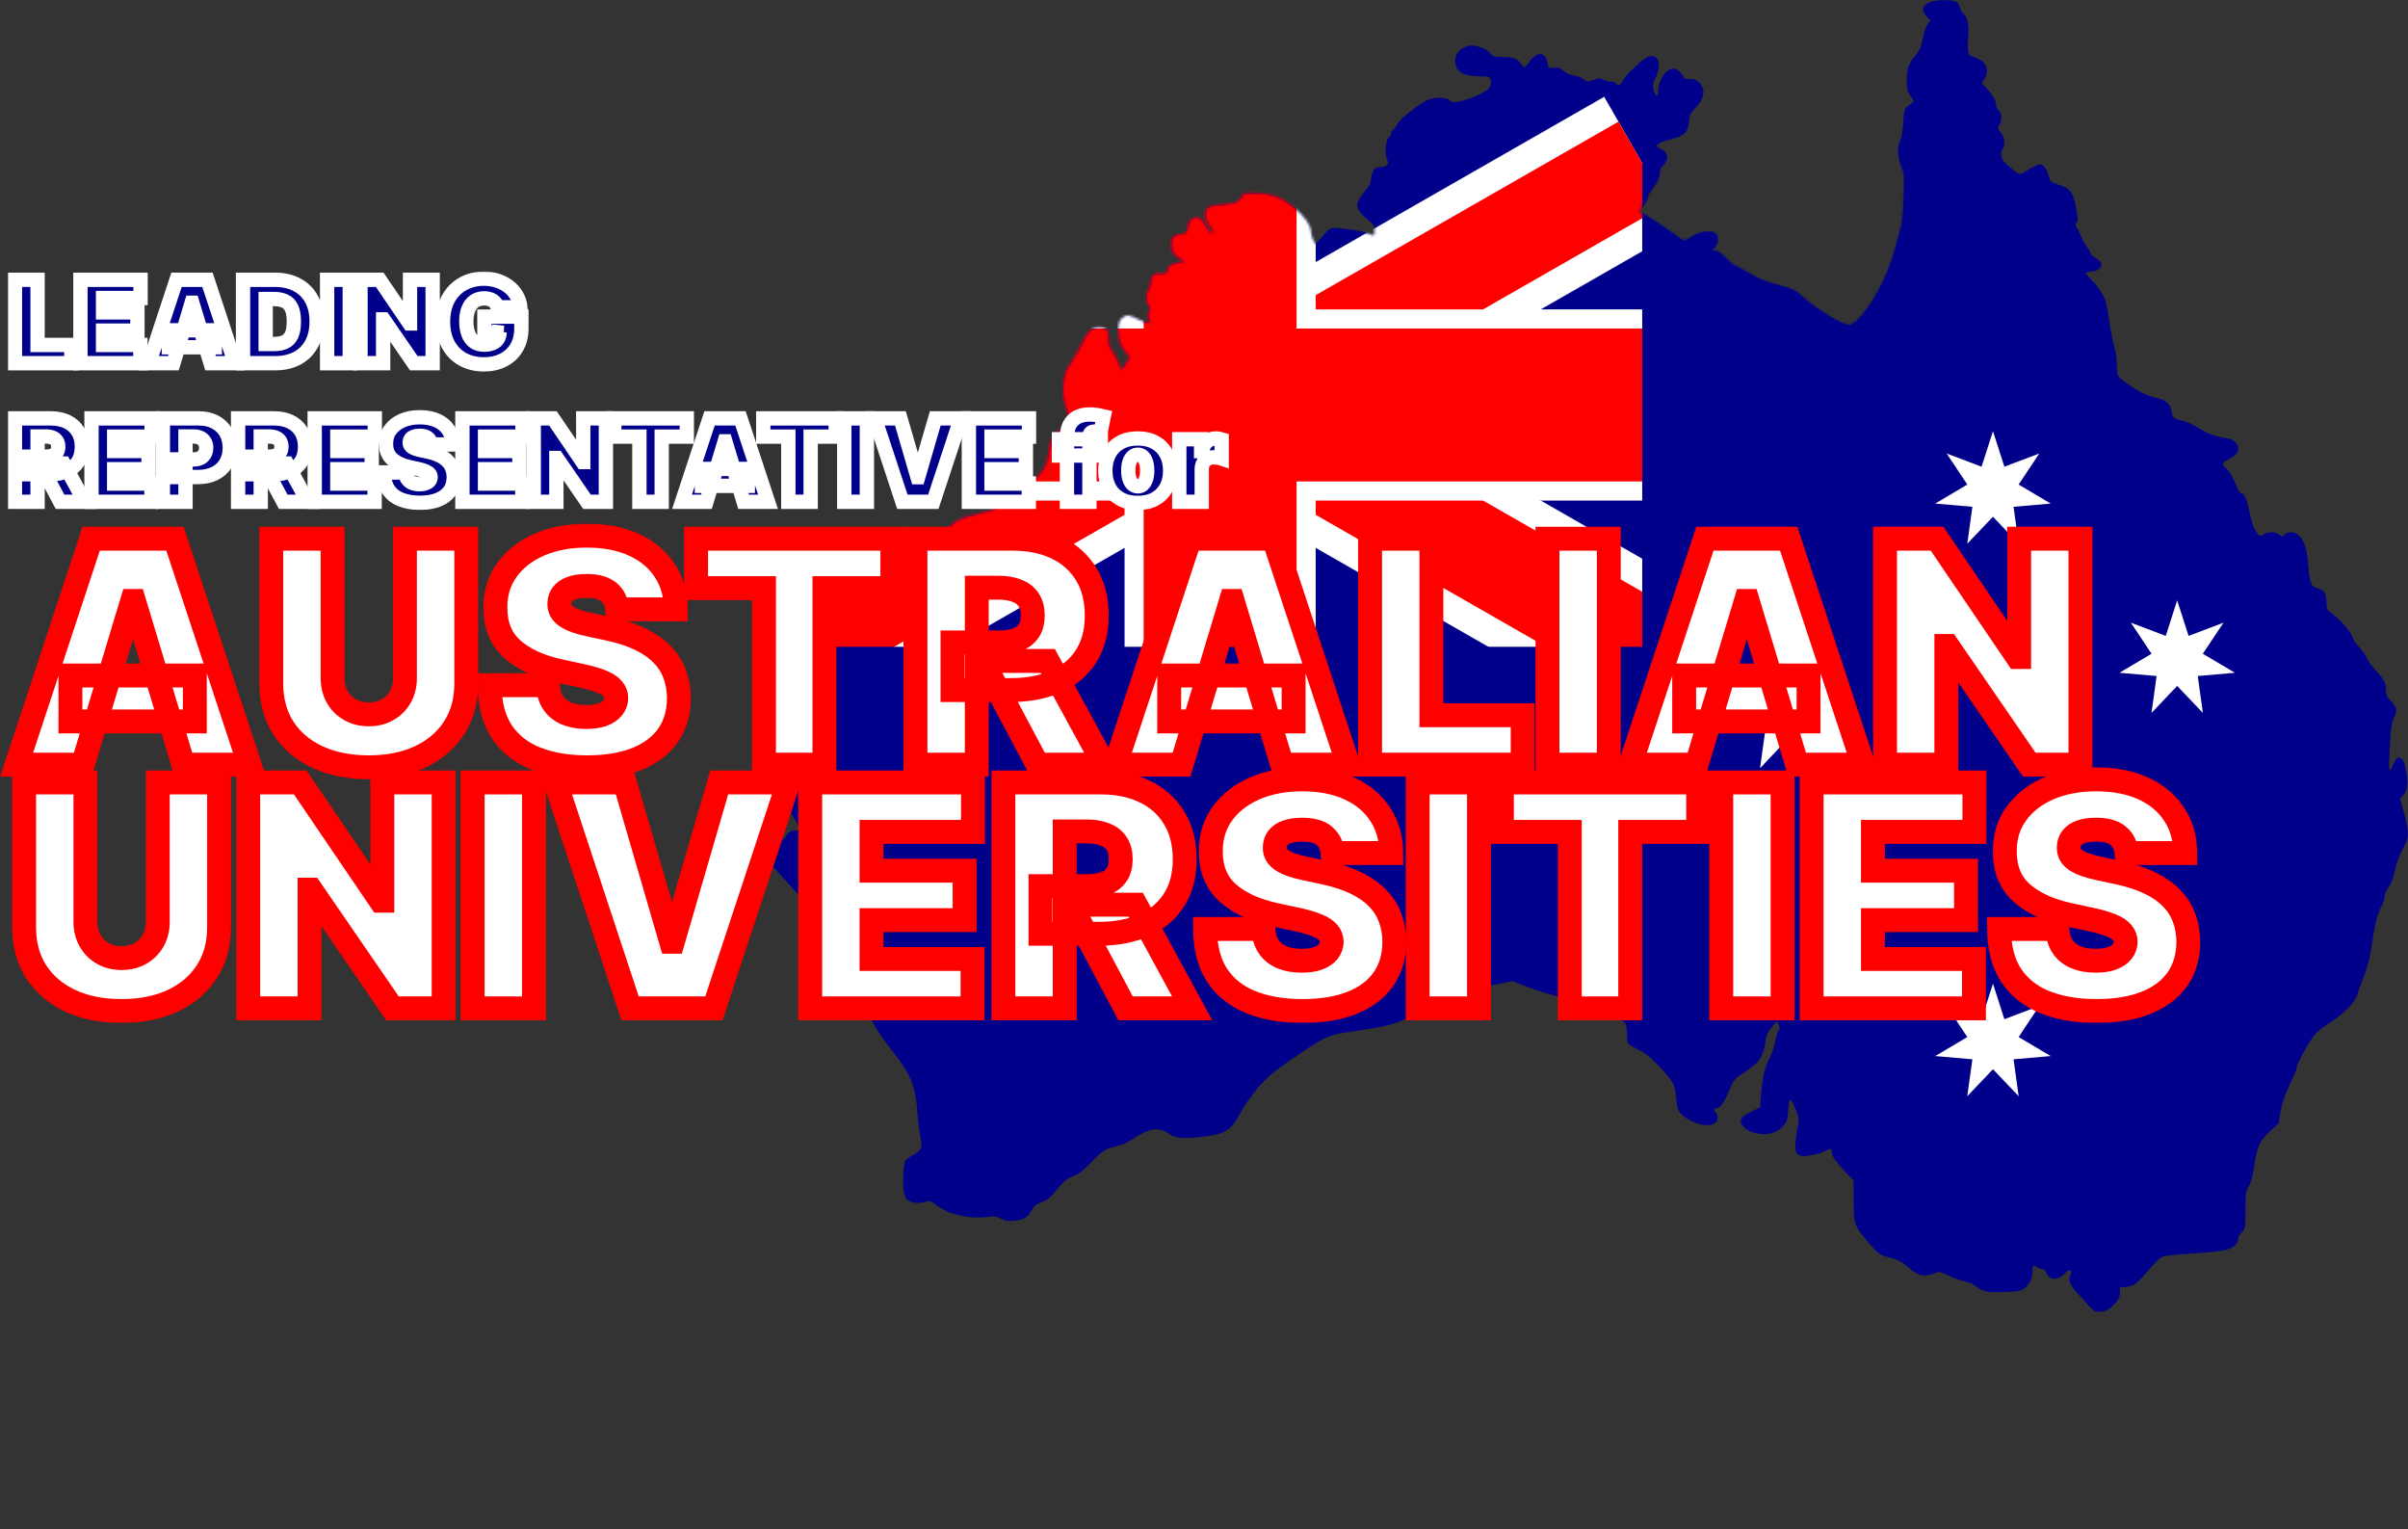 <svg xmlns="http://www.w3.org/2000/svg" width="1008" height="640" viewBox="0 0 1008 640" fill="none"><rect x="0" y="0" width="1008" height="640" fill="#333333" stroke="none"/><path d="M808.204 0.813C804.517 2.113 804.029 4.227 806.686 7.153L808.041 8.562L806.903 10.134C806.252 10.947 805.439 13.385 805.059 15.444C804.246 19.563 803.595 21.08 801.589 23.519C798.932 26.662 798.173 28.938 798.173 33.49C798.173 37.338 798.336 37.988 799.8 40.156C801.264 42.269 801.318 42.594 800.505 43.082C797.252 45.087 797.035 45.521 796.709 51.211C796.493 54.896 796.059 57.389 795.354 59.069C793.998 61.995 794.27 65.626 796.005 69.582C797.143 72.075 797.197 72.833 796.926 82.046C796.709 91.096 796.547 92.451 794.703 99.224C793.673 103.289 792.155 108.383 791.342 110.605C786.95 122.852 777.95 136.02 774.046 136.02C771.064 136.02 760.329 129.517 754.636 124.315C752.142 121.985 750.786 121.172 747.75 120.305C745.635 119.709 742.328 118.733 740.268 118.137C738.262 117.595 734.358 115.753 731.539 114.073C728.773 112.447 726.225 111.092 725.954 111.092C725.683 111.092 724.111 109.738 722.538 108.112C720.532 105.998 719.285 105.131 718.255 105.131C716.574 105.131 716.52 104.914 717.93 103.126C719.936 100.579 718.906 97.111 716.14 96.948C713.104 96.786 710.881 97.436 707.52 99.549C706.381 100.254 705.242 100.796 704.917 100.796C704.646 100.796 701.989 99.008 699.116 96.894C696.188 94.727 692.067 91.963 689.953 90.77L686.103 88.549L687.947 85.893C688.923 84.43 689.736 82.804 689.736 82.317C689.736 81.829 690.603 80.312 691.634 78.957C693.856 76.085 694.616 74.242 694.616 72.02C694.616 70.991 695.158 70.015 696.242 68.986C698.79 66.764 698.302 63.621 695.158 62.32C694.29 61.941 693.531 61.453 693.531 61.182C693.531 60.315 695.971 59.123 699.712 58.202C705.08 56.847 706.652 55.329 706.977 51.102C707.194 48.068 707.411 47.634 709.851 45.033C713.592 41.077 714.08 37.284 711.152 34.357C710.176 33.382 709.255 33.057 707.357 33.057C706.001 33.057 704.917 32.84 704.917 32.569C704.917 32.298 704.266 31.323 703.507 30.401C702.531 29.209 701.61 28.721 700.471 28.721C697.326 28.721 694.073 33.707 694.073 38.422C694.073 40.481 693.369 40.589 692.555 38.747C691.634 36.742 691.742 34.953 692.989 32.569C696.025 26.554 693.965 21.677 689.356 24.007C686.916 25.307 680.681 31.323 679.326 33.653C678.079 35.875 677.049 36.362 676.506 34.953C676.344 34.466 675.476 34.141 674.284 34.141C673.199 34.141 671.789 33.761 671.139 33.328C670.054 32.623 669.566 32.623 667.181 33.436C664.47 34.249 664.361 34.249 662.789 33.111C661.922 32.406 660.078 31.756 658.777 31.594C657.259 31.377 655.741 30.727 654.602 29.697C653.084 28.396 652.379 28.125 650.536 28.288L648.259 28.451L647.716 26.012C646.686 21.46 643.27 21.514 640.017 26.12C639.258 27.258 638.391 28.18 638.174 28.18C637.903 28.18 637.306 27.583 636.818 26.77C635.409 24.657 633.294 23.844 629.011 23.844C625.378 23.844 625.053 23.736 623.806 22.273C622.179 20.322 617.733 18.696 615.077 19.13C611.064 19.78 608.57 23.085 609.275 26.825C609.926 30.401 613.071 31.919 619.848 31.973C622.667 31.973 623.535 32.19 623.806 32.84C624.456 34.52 624.131 36.146 622.938 37.284C621.041 39.018 614.914 41.673 611.173 42.378C608.191 42.92 607.757 42.92 606.727 41.944C605.263 40.589 600.926 40.589 597.564 41.836C594.474 43.082 586.232 49.639 585.094 51.753C584.66 52.62 583.847 53.704 583.359 54.083C582.816 54.462 582.383 55.221 582.383 55.709C582.383 56.251 581.895 57.063 581.298 57.605C579.834 58.852 579.563 64.975 580.865 67.414C581.624 68.769 580.16 69.907 577.774 69.907C575.497 69.907 574.467 71.207 573.979 74.621C573.708 76.789 573.166 77.981 571.593 79.77C567.364 84.593 567.147 86.869 570.617 90.174C571.864 91.367 573.491 92.83 574.141 93.317C575.009 94.022 575.334 94.835 575.334 96.515C575.334 98.412 575.226 98.683 574.413 98.357C571.322 97.057 569.099 96.515 564.762 95.973C556.737 94.998 556.9 94.943 553.864 98.628C552.4 100.417 550.99 101.88 550.773 101.88C550.123 101.88 548.767 98.303 548.767 96.569C548.767 94.293 546.11 90.554 542.098 87.14C536.405 82.263 532.068 80.745 524.26 80.745C520.573 80.745 520.519 80.745 519.435 82.642C518.133 84.755 517.917 84.864 511.085 85.568C507.127 86.002 506.097 86.273 505.284 87.248C503.82 89.091 504.037 91.638 505.934 94.022C507.561 96.081 508.049 97.544 507.019 97.544C506.748 97.544 505.988 96.515 505.338 95.214C503.657 91.909 502.735 91.041 500.783 91.041C498.615 91.041 497.259 92.451 497.259 94.727C497.259 96.894 496.012 98.086 493.735 98.086C491.187 98.086 490.211 99.279 490.211 102.313C490.211 105.348 491.187 106.92 493.898 108.329L495.904 109.358L493.735 109.683C490.428 110.225 488.91 111.201 488.584 112.989C488.313 114.506 488.205 114.561 485.819 114.398C483.705 114.29 483.108 114.452 482.403 115.536C481.915 116.186 481.536 117.487 481.536 118.408C481.536 119.329 481.156 120.63 480.668 121.28C479.476 123.014 479.476 126.483 480.668 127.837C481.427 128.65 481.482 129.138 481.048 130.005C480.289 131.414 480.289 133.473 481.102 134.286C482.295 135.478 479.15 135.045 476.602 133.69C472.752 131.631 471.505 131.522 469.825 132.931C468.578 134.015 468.306 134.774 468.09 137.429C467.818 141.656 468.632 144.528 470.963 147.238L472.861 149.514L471.505 151.519C470.746 152.603 470.15 153.741 470.15 153.958C470.15 154.229 469.933 154.445 469.608 154.445C469.337 154.445 468.849 153.47 468.523 152.332C468.198 151.14 467.114 148.918 466.083 147.401C464.511 145.07 464.186 144.095 464.186 141.765C464.186 138.513 463.861 137.917 461.8 137.104C459.848 136.4 457.246 137.158 455.619 138.892C454.969 139.543 453.776 141.71 452.854 143.607C451.987 145.558 450.36 148.43 449.276 150.056C445.697 155.258 444.992 157.372 444.992 162.845C444.992 166.584 445.263 168.427 446.185 170.703C446.836 172.329 447.378 174.442 447.378 175.309C447.378 177.206 446.077 179.373 444.938 179.373C443.908 179.373 440.98 181.975 440.113 183.655C439.733 184.413 439.191 186.635 439.028 188.586C438.269 195.522 436.263 198.449 426.992 205.981C419.347 212.159 417.775 212.972 409.696 214.869C401.943 216.711 400.696 217.307 396.792 220.992C391.912 225.599 391.207 225.978 387.575 225.978C383.617 225.978 381.394 226.899 378.086 229.988C376.189 231.776 374.779 232.589 372.773 233.023C370.984 233.456 369.466 234.215 368.164 235.516C366.755 236.925 365.345 237.629 362.851 238.171C356.399 239.688 354.393 241.368 346.043 252.152C342.194 257.192 341.76 257.572 337.531 259.577C330.157 263.045 327.555 266.134 326.741 272.041C326.253 275.726 324.898 279.194 324.085 278.923C323.705 278.815 323.434 276.918 323.326 274.208C323.217 271.715 322.892 269.331 322.566 268.898C320.506 266.459 316.223 270.903 315.626 276.051C314.867 283.258 316.819 296.914 319.422 302.063C321.157 305.477 321.048 306.398 318.717 307.97C318.012 308.403 317.09 309.541 316.711 310.462C316.169 311.871 316.169 312.359 316.928 313.497C317.47 314.364 318.337 314.852 319.205 314.852H320.56L318.988 316.857C315.681 321.084 315.681 325.419 318.988 327.099C321.319 328.291 325.115 331.922 327.988 335.661C330.266 338.642 335.145 346.608 335.145 347.421C335.145 347.583 334.495 347.638 333.681 347.529C331.675 347.258 329.615 348.396 328.747 350.239C327.88 352.027 327.609 351.919 322.241 347.096C320.072 345.145 317.795 343.573 317.253 343.573C316.657 343.573 315.626 344.115 315.03 344.711C313.403 346.337 313.837 349.914 315.952 352.569C316.819 353.653 318.283 355.712 319.151 357.121C320.072 358.584 324.573 363.841 329.181 368.826C339.157 379.556 341.977 383.079 342.465 385.463C342.736 386.71 344.362 388.66 348.212 392.345C351.79 395.814 353.851 398.307 354.556 399.932C355.152 401.287 356.291 402.967 357.104 403.726C359.977 406.381 362.2 412.396 363.068 419.712C363.773 425.944 366.104 430.334 373.695 440.034C381.611 450.168 383.4 454.828 384.159 467.292C384.376 470.218 384.864 474.12 385.298 475.963C386.273 480.19 385.731 481.49 382.099 483.441C380.635 484.254 379.171 485.338 378.9 485.88C378.574 486.422 378.249 489.348 378.086 492.329C377.87 498.615 378.574 501.704 380.689 502.733C382.37 503.6 386.165 503.655 387.9 502.842C389.039 502.3 389.581 502.516 392.129 504.467C397.063 508.207 405.63 510.212 413.112 509.29C416.202 508.911 417.016 509.019 419.076 509.995C420.973 510.97 422.058 511.133 424.715 510.862C428.564 510.537 430.353 509.399 431.926 506.364C432.685 504.847 433.606 504.034 435.179 503.438C438.811 502.029 439.625 501.378 442.824 497.423C444.83 494.876 446.565 493.304 447.866 492.816C451.77 491.245 452.583 490.649 456.866 486.313C461.638 481.436 462.939 480.623 467.602 479.648C469.391 479.268 471.885 478.185 473.566 477.047C480.777 472.169 484.897 471.411 488.855 474.229C491.837 476.342 494.494 476.667 502.247 475.854C512.766 474.716 515.097 473.362 519.055 465.992C520.14 464.041 522.796 460.085 524.965 457.213C529.194 451.577 533.911 447.675 546.327 439.492C555.87 433.206 556.249 433.097 568.232 431.363C583.901 429.087 587.425 427.787 597.672 420.688C600.871 418.52 604.504 416.352 605.805 415.865C607.106 415.431 611.824 414.456 616.269 413.751C620.77 413.047 626.354 412.071 628.74 411.529L633.077 410.608L640.397 413.372C644.409 414.835 650.156 416.623 653.138 417.273C656.12 417.87 660.62 419.279 663.169 420.308C670 423.18 671.573 423.56 672.603 422.747C673.091 422.313 673.47 421.555 673.47 420.958C673.47 419.333 674.934 420.688 675.368 422.693C675.856 424.806 677.482 426.811 679.109 427.245C680.519 427.57 681.061 429.25 681.061 433.26C681.061 434.561 681.224 435.97 681.386 436.457C681.549 436.945 683.446 438.137 685.615 439.167C688.651 440.63 690.495 442.093 693.911 445.616C700.363 452.335 701.122 453.69 701.61 459.109C702.098 464.366 702.531 465.341 705.242 467.4C709.363 470.544 715.327 471.844 717.821 470.056C719.231 469.08 719.448 466.533 718.201 465.504C717.171 464.637 717.171 463.878 718.146 463.878C719.881 463.878 721.725 461.494 723.677 456.725C725.358 452.66 726.117 451.522 727.852 450.384C737.286 443.99 737.991 443.069 739.346 434.073C739.509 432.935 740.485 431.201 741.732 429.737L743.846 427.299L744.497 428.762C745.039 429.9 745.039 430.442 744.551 431.038C744.226 431.417 743.575 433.639 743.141 435.915C742.708 438.246 741.623 441.28 740.701 442.96C738.804 446.266 737.719 451.089 737.177 458.351L736.798 463.39L733.057 465.233C728.719 467.455 728.014 468.376 729.099 470.435C730.779 473.741 736.798 475.529 741.786 474.174C743.25 473.795 744.931 472.765 746.178 471.573C747.967 469.731 748.129 469.243 748.455 465.504C748.889 459.326 749.214 458.947 750.949 462.632C753.118 467.184 753.28 468.268 752.359 472.549C751.925 474.662 751.545 477.751 751.545 479.323C751.545 481.924 751.708 482.412 752.955 483.224C754.202 484.037 754.798 484.037 758.16 483.495C760.22 483.116 762.877 482.357 764.016 481.761C766.672 480.406 766.726 480.406 766.726 481.87C766.726 483.658 768.299 485.988 772.365 490.323L775.944 494.063V502.408C775.944 512.379 776.161 512.975 781.908 519.695C786.245 524.789 786.95 525.331 790.854 526.252C794.486 527.119 796.384 528.095 799.149 530.642C802.782 533.947 805.439 534.544 809.559 532.918C811.782 531.997 811.782 531.997 815.957 533.947C818.234 535.031 821.162 536.061 822.463 536.278C823.765 536.494 825.554 537.199 826.53 537.903C830.217 540.613 831.572 540.938 838.566 540.721C843.88 540.613 845.398 540.342 846.97 539.475C849.302 538.12 850.766 535.356 850.766 532.376C850.766 529.666 851.145 529.233 852.609 530.262C853.205 530.696 854.236 531.075 854.886 531.075C855.699 531.075 856.242 531.563 856.621 532.647C857.76 535.844 861.501 536.007 864.32 532.972C865.621 531.617 867.031 531.184 867.031 532.105C867.031 532.376 866.814 533.243 866.489 534.002C865.73 536.007 866.597 537.795 869.905 541.48C871.477 543.16 873.592 545.544 874.676 546.737C876.303 548.579 876.953 548.958 878.634 548.958C880.965 548.958 882.429 548.308 884.544 546.303C886.713 544.352 887.797 542.022 887.417 540.288C887.146 538.825 887.255 538.771 889.803 538.554C893.327 538.229 894.412 537.416 899.562 531.346C903.032 527.282 904.388 526.09 905.96 525.71C907.045 525.439 912.358 524.898 917.726 524.572C923.093 524.247 928.624 523.705 930.033 523.434C934.696 522.567 936.973 520.833 936.973 518.069C936.973 517.473 937.624 516.335 938.491 515.577C939.955 514.168 939.955 514.168 939.955 506.472C939.955 500.403 940.172 498.452 940.823 497.423C942.178 495.363 942.883 492.816 943.805 486.964C944.943 479.594 946.028 477.318 950.311 473.362L953.89 470.056L954.649 465.233C955.245 461.602 956.167 458.947 958.39 454.124C960.016 450.655 961.372 447.458 961.372 447.025C961.372 445.616 965.167 438.3 967.715 434.723C969.667 431.959 971.24 430.55 975.414 427.895C981.595 423.885 986.041 419.279 986.855 416.027C987.18 414.781 988.156 412.017 989.023 409.958C991.029 405.026 992.06 401.016 993.09 393.971C994.174 386.547 995.204 382.699 996.885 379.34C997.644 377.876 998.241 375.98 998.241 375.113C998.241 374.246 998.728 372.891 999.325 372.132C1000.9 370.181 1001.87 367.634 1002.79 363.191C1003.23 361.077 1004.58 357.555 1005.83 355.17C1007.95 351.214 1008.11 350.672 1007.84 347.638C1007.67 345.849 1006.92 342.11 1006.1 339.346L1004.64 334.252L1005.78 333.06C1007.62 331.109 1008.05 328.725 1007.4 324.119C1006.7 319.079 1005.94 317.345 1004.31 317.128C1003.28 316.965 1002.9 317.399 1001.93 319.675C999.759 324.931 999.65 323.414 1000.73 306.886C1000.95 304.068 1001.44 301.683 1002.09 300.383C1003.61 297.402 1003.39 296.156 1000.95 293.5C999.162 291.55 998.783 290.791 998.783 288.948C998.783 285.805 998.132 284.505 994.771 280.874C993.09 279.031 991.355 276.701 990.867 275.563C990.433 274.479 989.023 272.42 987.722 271.011C986.421 269.656 985.12 267.705 984.794 266.676C983.981 264.345 980.077 259.793 976.553 257.084C973.951 255.079 973.842 254.916 973.842 252.261C973.842 248.522 972.92 247.004 970.318 246.246C967.39 245.487 966.794 244.024 966.251 236.654C965.655 227.441 963.161 222.726 958.932 222.726C957.902 222.726 956.817 223.16 956.275 223.756C955.299 224.84 955.299 224.84 954.161 223.756C952.805 222.51 949.769 222.401 947.817 223.539C945.919 224.623 945.811 224.623 944.293 222.239C943.371 220.938 942.504 218.229 941.799 214.869C940.606 209.016 939.522 206.469 938.329 206.469C937.841 206.469 937.244 205.819 936.865 204.952C934.967 200.237 933.015 196.715 931.823 195.956C929.871 194.71 930.142 193.626 932.636 192.379C933.883 191.729 935.347 190.754 935.889 190.212C938.275 187.827 936.377 184.034 932.473 183.438C927.214 182.679 924.828 181.812 920.599 179.265C918.214 177.802 914.961 176.339 913.442 176.014C909.864 175.201 909.484 174.876 909.051 172.274C908.508 168.969 906.882 167.505 902.87 166.584C900.972 166.151 898.153 165.121 896.635 164.362C893.002 162.574 887.255 158.456 886.604 157.209C886.279 156.667 886.062 154.554 886.116 152.494C886.17 150.11 885.737 147.401 885.032 144.962C884.381 142.848 883.459 138.296 883.026 134.774C882.538 131.251 881.833 127.296 881.399 125.995C880.64 123.34 877.929 119.438 874.947 116.566C873.863 115.536 872.995 114.506 872.995 114.29C872.995 114.127 874.134 113.802 875.543 113.639C877.278 113.477 878.417 112.989 879.068 112.176C880.261 110.659 879.718 109.467 877.062 107.895C876.031 107.299 875.164 106.432 875.164 106.052C875.164 105.619 874.459 104.427 873.646 103.343C872.778 102.259 871.64 100.254 871.098 98.791C870.555 97.382 869.796 95.81 869.363 95.268C868.712 94.564 868.712 94.185 869.254 93.263C869.851 92.396 869.851 91.421 869.308 88.495C867.899 80.312 866.977 79.011 861.555 77.223C858.248 76.085 858.193 76.031 857.543 73.538C856.784 70.557 855.374 68.823 853.802 68.823C852.826 68.823 849.031 70.828 846.374 72.725C845.452 73.321 843.663 72.129 839.054 67.902C837.699 66.655 837.265 63.566 838.241 62.591C838.783 62.049 839.054 60.152 838.946 58.147C838.892 57.497 838.187 56.251 837.428 55.329C836.126 53.758 836.126 53.595 836.886 52.457C838.133 50.723 838.024 47.363 836.669 46.225C836.072 45.683 835.584 44.708 835.584 44.003C835.584 42.269 834.229 39.831 831.735 37.121L829.566 34.791L830.705 32.948C833.036 29.101 831.355 25.416 826.421 23.953C824.524 23.357 824.198 23.031 823.873 21.351C823.71 20.322 823.71 17.721 823.873 15.553C824.361 10.893 823.602 7.153 821.975 5.798C821.325 5.311 820.62 4.064 820.457 3.089C820.24 2.005 819.59 1.084 818.776 0.704C816.987 -0.217 810.915 -0.163 808.204 0.813Z" fill="#00008B"></path><mask id="mask0_349_1174" style="mask-type:alpha" maskUnits="userSpaceOnUse" x="314" y="0" width="694" height="549"><path d="M808.204 0.813C804.517 2.113 804.029 4.227 806.686 7.153L808.041 8.562L806.903 10.134C806.252 10.947 805.439 13.385 805.059 15.444C804.246 19.563 803.595 21.08 801.589 23.519C798.933 26.662 798.174 28.938 798.174 33.49C798.174 37.338 798.336 37.988 799.8 40.156C801.264 42.269 801.318 42.594 800.505 43.082C797.252 45.087 797.035 45.521 796.71 51.211C796.493 54.896 796.059 57.389 795.354 59.069C793.999 61.995 794.27 65.626 796.005 69.582C797.143 72.075 797.198 72.833 796.927 82.046C796.71 91.096 796.547 92.451 794.704 99.224C793.673 103.289 792.155 108.383 791.342 110.605C786.95 122.852 777.95 136.02 774.046 136.02C771.064 136.02 760.329 129.517 754.636 124.315C752.142 121.985 750.786 121.172 747.75 120.305C745.636 119.709 742.328 118.733 740.268 118.137C738.262 117.595 734.358 115.753 731.539 114.073C728.774 112.447 726.225 111.092 725.954 111.092C725.683 111.092 724.111 109.738 722.538 108.112C720.532 105.998 719.285 105.131 718.255 105.131C716.574 105.131 716.52 104.914 717.93 103.126C719.936 100.579 718.906 97.111 716.141 96.948C713.104 96.786 710.881 97.436 707.52 99.549C706.381 100.254 705.243 100.796 704.917 100.796C704.646 100.796 701.99 99.008 699.116 96.894C696.188 94.727 692.067 91.963 689.953 90.77L686.103 88.549L687.947 85.893C688.923 84.43 689.736 82.804 689.736 82.317C689.736 81.829 690.604 80.312 691.634 78.957C693.857 76.085 694.616 74.242 694.616 72.02C694.616 70.991 695.158 70.015 696.242 68.986C698.791 66.764 698.303 63.621 695.158 62.32C694.29 61.941 693.531 61.453 693.531 61.182C693.531 60.315 695.971 59.123 699.712 58.202C705.08 56.847 706.652 55.329 706.978 51.102C707.195 48.068 707.411 47.634 709.851 45.033C713.592 41.077 714.08 37.284 711.152 34.357C710.177 33.382 709.255 33.057 707.357 33.057C706.002 33.057 704.917 32.84 704.917 32.569C704.917 32.298 704.267 31.323 703.508 30.401C702.532 29.209 701.61 28.721 700.471 28.721C697.327 28.721 694.074 33.707 694.074 38.422C694.074 40.481 693.369 40.589 692.555 38.747C691.634 36.742 691.742 34.953 692.989 32.569C696.025 26.554 693.965 21.677 689.357 24.007C686.917 25.307 680.682 31.323 679.326 33.653C678.079 35.875 677.049 36.362 676.507 34.953C676.344 34.466 675.477 34.141 674.284 34.141C673.199 34.141 671.79 33.761 671.139 33.328C670.055 32.623 669.567 32.623 667.181 33.436C664.47 34.249 664.362 34.249 662.789 33.111C661.922 32.406 660.078 31.756 658.777 31.594C657.259 31.377 655.741 30.727 654.602 29.697C653.084 28.396 652.379 28.125 650.536 28.288L648.259 28.451L647.717 26.012C646.686 21.46 643.271 21.514 640.017 26.12C639.258 27.258 638.391 28.18 638.174 28.18C637.903 28.18 637.307 27.583 636.819 26.77C635.409 24.657 633.294 23.844 629.011 23.844C625.378 23.844 625.053 23.736 623.806 22.273C622.18 20.322 617.734 18.696 615.077 19.13C611.065 19.78 608.571 23.085 609.275 26.825C609.926 30.401 613.071 31.919 619.848 31.973C622.667 31.973 623.535 32.19 623.806 32.84C624.457 34.52 624.131 36.146 622.939 37.284C621.041 39.018 614.914 41.673 611.173 42.378C608.191 42.92 607.757 42.92 606.727 41.944C605.263 40.589 600.926 40.589 597.564 41.836C594.474 43.082 586.232 49.639 585.094 51.753C584.66 52.62 583.847 53.704 583.359 54.083C582.817 54.462 582.383 55.221 582.383 55.709C582.383 56.251 581.895 57.063 581.299 57.605C579.835 58.852 579.564 64.975 580.865 67.414C581.624 68.769 580.16 69.907 577.774 69.907C575.497 69.907 574.467 71.207 573.979 74.621C573.708 76.789 573.166 77.981 571.593 79.77C567.364 84.593 567.147 86.869 570.617 90.174C571.865 91.367 573.491 92.83 574.142 93.317C575.009 94.022 575.335 94.835 575.335 96.515C575.335 98.412 575.226 98.683 574.413 98.357C571.322 97.057 569.099 96.515 564.762 95.973C556.737 94.998 556.9 94.943 553.864 98.628C552.4 100.417 550.99 101.88 550.773 101.88C550.123 101.88 548.767 98.303 548.767 96.569C548.767 94.293 546.111 90.554 542.098 87.14C536.405 82.263 532.068 80.745 524.26 80.745C520.574 80.745 520.519 80.745 519.435 82.642C518.134 84.755 517.917 84.864 511.085 85.568C507.127 86.002 506.097 86.273 505.284 87.248C503.82 89.091 504.037 91.638 505.935 94.022C507.561 96.081 508.049 97.544 507.019 97.544C506.748 97.544 505.989 96.515 505.338 95.214C503.657 91.909 502.736 91.041 500.784 91.041C498.615 91.041 497.26 92.451 497.26 94.727C497.26 96.894 496.012 98.086 493.735 98.086C491.187 98.086 490.211 99.279 490.211 102.313C490.211 105.348 491.187 106.92 493.898 108.329L495.904 109.358L493.735 109.683C490.428 110.225 488.91 111.201 488.585 112.989C488.313 114.506 488.205 114.561 485.819 114.398C483.705 114.29 483.108 114.452 482.404 115.536C481.916 116.186 481.536 117.487 481.536 118.408C481.536 119.329 481.157 120.63 480.669 121.28C479.476 123.014 479.476 126.483 480.669 127.837C481.428 128.65 481.482 129.138 481.048 130.005C480.289 131.414 480.289 133.473 481.102 134.286C482.295 135.478 479.15 135.045 476.602 133.69C472.753 131.631 471.506 131.522 469.825 132.931C468.578 134.015 468.307 134.774 468.09 137.429C467.819 141.656 468.632 144.528 470.963 147.238L472.861 149.514L471.506 151.519C470.747 152.603 470.15 153.741 470.15 153.958C470.15 154.229 469.933 154.445 469.608 154.445C469.337 154.445 468.849 153.47 468.524 152.332C468.198 151.14 467.114 148.918 466.084 147.401C464.511 145.07 464.186 144.095 464.186 141.765C464.186 138.513 463.861 137.917 461.8 137.104C459.849 136.4 457.246 137.158 455.62 138.892C454.969 139.543 453.776 141.71 452.854 143.607C451.987 145.558 450.36 148.43 449.276 150.056C445.697 155.258 444.993 157.372 444.993 162.845C444.993 166.584 445.264 168.427 446.185 170.703C446.836 172.329 447.378 174.442 447.378 175.309C447.378 177.206 446.077 179.373 444.938 179.373C443.908 179.373 440.98 181.975 440.113 183.655C439.733 184.413 439.191 186.635 439.029 188.586C438.27 195.522 436.263 198.449 426.992 205.981C419.347 212.159 417.775 212.972 409.696 214.869C401.943 216.711 400.696 217.307 396.792 220.992C391.912 225.599 391.208 225.978 387.575 225.978C383.617 225.978 381.394 226.899 378.087 229.988C376.189 231.776 374.779 232.589 372.773 233.023C370.984 233.456 369.466 234.215 368.165 235.516C366.755 236.925 365.345 237.629 362.851 238.171C356.399 239.688 354.393 241.368 346.043 252.152C342.194 257.192 341.76 257.572 337.531 259.577C330.157 263.045 327.555 266.134 326.742 272.041C326.254 275.726 324.898 279.194 324.085 278.923C323.705 278.815 323.434 276.918 323.326 274.208C323.217 271.715 322.892 269.331 322.567 268.898C320.506 266.459 316.223 270.903 315.627 276.051C314.868 283.258 316.82 296.914 319.422 302.063C321.157 305.477 321.049 306.398 318.717 307.97C318.012 308.403 317.091 309.541 316.711 310.462C316.169 311.871 316.169 312.359 316.928 313.497C317.47 314.364 318.338 314.852 319.205 314.852H320.561L318.988 316.857C315.681 321.084 315.681 325.419 318.988 327.099C321.32 328.291 325.115 331.922 327.989 335.661C330.266 338.642 335.145 346.608 335.145 347.421C335.145 347.583 334.495 347.638 333.682 347.529C331.675 347.258 329.615 348.396 328.748 350.239C327.88 352.027 327.609 351.919 322.241 347.096C320.073 345.145 317.795 343.573 317.253 343.573C316.657 343.573 315.627 344.115 315.03 344.711C313.404 346.337 313.837 349.914 315.952 352.569C316.82 353.653 318.283 355.712 319.151 357.121C320.073 358.584 324.573 363.841 329.181 368.826C339.158 379.556 341.977 383.079 342.465 385.463C342.736 386.71 344.363 388.66 348.212 392.345C351.791 395.814 353.851 398.307 354.556 399.932C355.152 401.287 356.291 402.967 357.104 403.726C359.978 406.381 362.201 412.396 363.068 419.712C363.773 425.944 366.104 430.334 373.695 440.034C381.611 450.168 383.4 454.828 384.159 467.292C384.376 470.218 384.864 474.12 385.298 475.963C386.274 480.19 385.732 481.49 382.099 483.441C380.635 484.254 379.171 485.338 378.9 485.88C378.575 486.422 378.249 489.348 378.087 492.329C377.87 498.615 378.575 501.704 380.689 502.733C382.37 503.6 386.165 503.655 387.9 502.842C389.039 502.3 389.581 502.516 392.129 504.467C397.063 508.207 405.63 510.212 413.112 509.29C416.202 508.911 417.016 509.019 419.076 509.995C420.974 510.97 422.058 511.133 424.715 510.862C428.564 510.537 430.354 509.399 431.926 506.364C432.685 504.847 433.607 504.034 435.179 503.438C438.812 502.029 439.625 501.378 442.824 497.423C444.83 494.876 446.565 493.304 447.866 492.816C451.77 491.245 452.583 490.649 456.867 486.313C461.638 481.436 462.939 480.623 467.602 479.648C469.391 479.268 471.885 478.185 473.566 477.047C480.777 472.169 484.898 471.411 488.856 474.229C491.838 476.342 494.494 476.667 502.248 475.854C512.766 474.716 515.097 473.362 519.055 465.992C520.14 464.041 522.797 460.085 524.965 457.213C529.194 451.577 533.911 447.675 546.327 439.492C555.87 433.206 556.25 433.097 568.232 431.363C583.901 429.087 587.425 427.787 597.673 420.688C600.872 418.52 604.504 416.352 605.805 415.865C607.107 415.431 611.824 414.456 616.27 413.751C620.77 413.047 626.354 412.071 628.74 411.529L633.077 410.608L640.397 413.372C644.409 414.835 650.156 416.623 653.138 417.273C656.12 417.87 660.621 419.279 663.169 420.308C670 423.18 671.573 423.56 672.603 422.747C673.091 422.313 673.47 421.555 673.47 420.958C673.47 419.333 674.934 420.688 675.368 422.693C675.856 424.806 677.483 426.811 679.109 427.245C680.519 427.57 681.061 429.25 681.061 433.26C681.061 434.561 681.224 435.97 681.386 436.457C681.549 436.945 683.447 438.137 685.615 439.167C688.652 440.63 690.495 442.093 693.911 445.616C700.363 452.335 701.122 453.69 701.61 459.109C702.098 464.366 702.532 465.341 705.243 467.4C709.363 470.544 715.327 471.844 717.821 470.056C719.231 469.08 719.448 466.533 718.201 465.504C717.171 464.637 717.171 463.878 718.147 463.878C719.882 463.878 721.725 461.494 723.677 456.725C725.358 452.66 726.117 451.522 727.852 450.384C737.286 443.99 737.991 443.069 739.346 434.073C739.509 432.935 740.485 431.201 741.732 429.737L743.846 427.299L744.497 428.762C745.039 429.9 745.039 430.442 744.551 431.038C744.226 431.417 743.575 433.639 743.142 435.915C742.708 438.246 741.623 441.28 740.702 442.96C738.804 446.266 737.72 451.089 737.177 458.351L736.798 463.39L733.057 465.233C728.719 467.455 728.015 468.376 729.099 470.435C730.78 473.741 736.798 475.529 741.786 474.174C743.25 473.795 744.931 472.765 746.178 471.573C747.967 469.731 748.13 469.243 748.455 465.504C748.889 459.326 749.214 458.947 750.949 462.632C753.118 467.184 753.28 468.268 752.359 472.549C751.925 474.662 751.545 477.751 751.545 479.323C751.545 481.924 751.708 482.412 752.955 483.224C754.202 484.037 754.799 484.037 758.16 483.495C760.22 483.116 762.877 482.357 764.016 481.761C766.672 480.406 766.727 480.406 766.727 481.87C766.727 483.658 768.299 485.988 772.365 490.323L775.944 494.063V502.408C775.944 512.379 776.161 512.975 781.908 519.695C786.245 524.789 786.95 525.331 790.854 526.252C794.487 527.119 796.384 528.095 799.15 530.642C802.782 533.947 805.439 534.544 809.56 532.918C811.782 531.997 811.782 531.997 815.957 533.947C818.235 535.031 821.162 536.061 822.464 536.278C823.765 536.494 825.554 537.199 826.53 537.903C830.217 540.613 831.572 540.938 838.567 540.721C843.88 540.613 845.398 540.342 846.97 539.475C849.302 538.12 850.766 535.356 850.766 532.376C850.766 529.666 851.145 529.233 852.609 530.262C853.206 530.696 854.236 531.075 854.886 531.075C855.7 531.075 856.242 531.563 856.621 532.647C857.76 535.844 861.501 536.007 864.32 532.972C865.622 531.617 867.031 531.184 867.031 532.105C867.031 532.376 866.815 533.243 866.489 534.002C865.73 536.007 866.598 537.795 869.905 541.48C871.477 543.16 873.592 545.544 874.676 546.737C876.303 548.579 876.953 548.958 878.634 548.958C880.966 548.958 882.43 548.308 884.544 546.303C886.713 544.352 887.797 542.022 887.418 540.288C887.147 538.825 887.255 538.771 889.803 538.554C893.327 538.229 894.412 537.416 899.563 531.346C903.033 527.282 904.388 526.09 905.96 525.71C907.045 525.439 912.358 524.898 917.726 524.572C923.094 524.247 928.624 523.705 930.034 523.434C934.696 522.567 936.974 520.833 936.974 518.069C936.974 517.473 937.624 516.335 938.492 515.577C939.956 514.168 939.956 514.168 939.956 506.472C939.956 500.403 940.172 498.452 940.823 497.423C942.179 495.363 942.883 492.816 943.805 486.964C944.944 479.594 946.028 477.318 950.311 473.362L953.89 470.056L954.649 465.233C955.245 461.602 956.167 458.947 958.39 454.124C960.017 450.655 961.372 447.458 961.372 447.025C961.372 445.616 965.167 438.3 967.716 434.723C969.667 431.959 971.24 430.55 975.415 427.895C981.596 423.885 986.042 419.279 986.855 416.027C987.18 414.781 988.156 412.017 989.024 409.958C991.03 405.026 992.06 401.016 993.09 393.971C994.174 386.547 995.205 382.699 996.885 379.34C997.644 377.876 998.241 375.98 998.241 375.113C998.241 374.246 998.729 372.891 999.325 372.132C1000.9 370.181 1001.87 367.634 1002.8 363.191C1003.23 361.077 1004.58 357.555 1005.83 355.17C1007.95 351.214 1008.11 350.672 1007.84 347.638C1007.67 345.849 1006.92 342.11 1006.1 339.346L1004.64 334.252L1005.78 333.06C1007.62 331.109 1008.05 328.725 1007.4 324.119C1006.7 319.079 1005.94 317.345 1004.31 317.128C1003.28 316.965 1002.9 317.399 1001.93 319.675C999.759 324.931 999.65 323.414 1000.73 306.886C1000.95 304.068 1001.44 301.683 1002.09 300.383C1003.61 297.402 1003.39 296.156 1000.95 293.5C999.162 291.55 998.783 290.791 998.783 288.948C998.783 285.805 998.132 284.505 994.771 280.874C993.09 279.031 991.355 276.701 990.867 275.563C990.433 274.479 989.024 272.42 987.722 271.011C986.421 269.656 985.12 267.705 984.795 266.676C983.981 264.345 980.077 259.793 976.553 257.084C973.951 255.079 973.842 254.916 973.842 252.261C973.842 248.522 972.921 247.004 970.318 246.246C967.39 245.487 966.794 244.024 966.252 236.654C965.655 227.441 963.161 222.726 958.932 222.726C957.902 222.726 956.818 223.16 956.275 223.756C955.3 224.84 955.3 224.84 954.161 223.756C952.805 222.51 949.769 222.401 947.817 223.539C945.92 224.623 945.811 224.623 944.293 222.239C943.371 220.938 942.504 218.229 941.799 214.869C940.606 209.016 939.522 206.469 938.329 206.469C937.841 206.469 937.245 205.819 936.865 204.952C934.967 200.237 933.016 196.715 931.823 195.956C929.871 194.71 930.142 193.626 932.636 192.379C933.883 191.729 935.347 190.754 935.889 190.212C938.275 187.827 936.377 184.034 932.473 183.438C927.214 182.679 924.829 181.812 920.6 179.265C918.214 177.802 914.961 176.339 913.443 176.014C909.864 175.201 909.485 174.876 909.051 172.274C908.509 168.969 906.882 167.505 902.87 166.584C900.972 166.151 898.153 165.121 896.635 164.362C893.002 162.574 887.255 158.456 886.604 157.209C886.279 156.667 886.062 154.554 886.116 152.494C886.171 150.11 885.737 147.401 885.032 144.962C884.381 142.848 883.46 138.296 883.026 134.774C882.538 131.251 881.833 127.296 881.399 125.995C880.64 123.34 877.929 119.438 874.947 116.566C873.863 115.536 872.995 114.506 872.995 114.29C872.995 114.127 874.134 113.802 875.544 113.639C877.279 113.477 878.417 112.989 879.068 112.176C880.261 110.659 879.719 109.467 877.062 107.895C876.032 107.299 875.164 106.432 875.164 106.052C875.164 105.619 874.459 104.427 873.646 103.343C872.779 102.259 871.64 100.254 871.098 98.791C870.556 97.382 869.797 95.81 869.363 95.268C868.712 94.564 868.712 94.185 869.254 93.263C869.851 92.396 869.851 91.421 869.309 88.495C867.899 80.312 866.977 79.011 861.555 77.223C858.248 76.085 858.194 76.031 857.543 73.538C856.784 70.557 855.374 68.823 853.802 68.823C852.826 68.823 849.031 70.828 846.374 72.725C845.452 73.321 843.663 72.129 839.055 67.902C837.699 66.655 837.265 63.566 838.241 62.591C838.783 62.049 839.055 60.152 838.946 58.147C838.892 57.497 838.187 56.251 837.428 55.329C836.127 53.758 836.127 53.595 836.886 52.457C838.133 50.723 838.024 47.363 836.669 46.225C836.072 45.683 835.585 44.708 835.585 44.003C835.585 42.269 834.229 39.831 831.735 37.121L829.566 34.791L830.705 32.948C833.036 29.101 831.355 25.416 826.422 23.953C824.524 23.357 824.199 23.031 823.873 21.351C823.711 20.322 823.711 17.721 823.873 15.553C824.361 10.893 823.602 7.153 821.976 5.798C821.325 5.311 820.62 4.064 820.457 3.089C820.241 2.005 819.59 1.084 818.777 0.704C816.987 -0.217 810.915 -0.163 808.204 0.813Z" fill="#00008B"></path></mask><g mask="url(#mask0_349_1174)"><path d="M334.061 68.281L687.432 270.686L334.061 68.281ZM687.432 68.281L334.061 270.686Z" fill="black"></path><path d="M687.432 68.281L334.061 270.686M334.061 68.281L687.432 270.686L334.061 68.281Z" stroke="white" stroke-width="64"></path><path d="M334.061 68.281L687.432 270.686L334.061 68.281ZM687.432 68.281L334.061 270.686Z" fill="black"></path><path d="M687.432 68.281L334.061 270.686M334.061 68.281L687.432 270.686L334.061 68.281Z" stroke="#FF0000" stroke-width="40"></path><path d="M510.746 68.281V304.42V68.281ZM334.061 169.483H746.327Z" fill="black"></path><path d="M334.061 169.483H746.327M510.746 68.281V304.42V68.281Z" stroke="white" stroke-width="80"></path><path d="M510.746 68.281V304.42V68.281ZM334.061 169.483H746.327Z" fill="black"></path><path d="M334.061 169.483H746.327M510.746 68.281V304.42V68.281Z" stroke="#FF0000" stroke-width="64"></path><path d="M334.061 270.686H687.432V68.281H805.222V338.154H334.061V270.686Z" fill="#00008B"></path><path d="M834.266 411.673L839.045 426.527L853.644 421.001L845.006 433.996L858.43 441.959L842.878 443.311L845.02 458.766L834.266 447.457L823.512 458.766L825.653 443.311L810.102 441.959L823.526 433.996L814.888 421.001L829.486 426.527L834.266 411.673Z" fill="white"></path><path d="M747.516 274.389L752.295 289.242L766.894 283.716L758.256 296.712L771.68 304.674L756.128 306.027L758.27 321.482L747.516 310.172L736.762 321.482L738.903 306.027L723.352 304.674L736.776 296.712L728.138 283.716L742.736 289.242L747.516 274.389Z" fill="white"></path><path d="M834.266 180.457L839.045 195.31L853.644 189.784L845.006 202.78L858.43 210.743L842.878 212.095L845.02 227.55L834.266 216.241L823.512 227.55L825.653 212.095L810.102 210.743L823.526 202.78L814.888 189.784L829.486 195.31L834.266 180.457Z" fill="white"></path><path d="M911.377 251.267L916.157 266.12L930.755 260.594L922.117 273.59L935.542 281.553L919.99 282.905L922.131 298.36L911.377 287.051L900.623 298.36L902.765 282.905L887.213 281.553L900.638 273.59L891.999 260.594L906.598 266.12L911.377 251.267Z" fill="white"></path><path d="M868.966 320.838L872.743 330.093L882.717 330.824L875.077 337.274L877.464 346.98L868.966 341.712L860.468 346.98L862.855 337.274L855.215 330.824L865.189 330.093L868.966 320.838Z" fill="white"></path></g><mask id="path-17-outside-1_349_1174" maskUnits="userSpaceOnUse" x="3.25" y="113.614" width="512" height="100" fill="black"><rect fill="white" x="3.25" y="113.614" width="512" height="100"></rect><path d="M6.25 152V117.091H15.727V144.364H29.841V152H6.25Z"></path><path d="M33.672 152V117.091H58.831V124.727H43.149V130.727H57.535V138.364H43.149V144.364H58.763V152H33.672Z"></path><path d="M72.599 152H62.372L73.895 117.091H86.849L98.372 152H88.145L80.508 126.705H80.236L72.599 152ZM70.69 138.227H89.918V145.318H70.69V138.227Z"></path><path d="M115.166 152H101.734V117.091H115.03C118.621 117.091 121.723 117.79 124.337 119.188C126.962 120.574 128.984 122.574 130.405 125.188C131.837 127.79 132.553 130.909 132.553 134.546C132.553 138.182 131.842 141.307 130.422 143.921C129.001 146.523 126.99 148.523 124.388 149.921C121.786 151.307 118.712 152 115.166 152ZM111.212 143.955H114.825C116.553 143.955 118.024 143.676 119.24 143.119C120.467 142.563 121.399 141.602 122.036 140.239C122.683 138.875 123.007 136.977 123.007 134.546C123.007 132.114 122.678 130.216 122.018 128.852C121.371 127.489 120.416 126.529 119.155 125.972C117.905 125.415 116.371 125.136 114.553 125.136H111.212V143.955Z"></path><path d="M146.415 117.091V152H136.938V117.091H146.415Z"></path><path d="M181.111 117.091V152H173.202L160.588 133.659H160.384V152H150.906V117.091H158.952L171.361 135.364H171.634V117.091H181.111Z"></path><path d="M208.264 128.614C208.116 128.011 207.884 127.483 207.565 127.029C207.247 126.563 206.849 126.171 206.372 125.852C205.906 125.523 205.361 125.279 204.736 125.119C204.122 124.949 203.446 124.864 202.707 124.864C201.116 124.864 199.759 125.244 198.634 126.006C197.52 126.767 196.668 127.864 196.077 129.296C195.497 130.727 195.207 132.455 195.207 134.477C195.207 136.523 195.486 138.273 196.043 139.727C196.599 141.182 197.429 142.296 198.531 143.068C199.634 143.841 201.003 144.227 202.639 144.227C204.082 144.227 205.281 144.017 206.236 143.597C207.202 143.176 207.923 142.58 208.401 141.807C208.878 141.034 209.116 140.125 209.116 139.08L210.753 139.25H202.776V132.5H218.253V137.341C218.253 140.523 217.577 143.244 216.224 145.506C214.884 147.756 213.031 149.483 210.668 150.688C208.315 151.881 205.616 152.477 202.571 152.477C199.173 152.477 196.19 151.756 193.622 150.313C191.054 148.869 189.048 146.813 187.605 144.142C186.173 141.472 185.457 138.296 185.457 134.614C185.457 131.727 185.895 129.171 186.77 126.943C187.656 124.716 188.884 122.835 190.452 121.301C192.02 119.756 193.832 118.591 195.889 117.807C197.946 117.011 200.151 116.614 202.503 116.614C204.571 116.614 206.491 116.909 208.264 117.5C210.048 118.08 211.622 118.909 212.986 119.989C214.361 121.057 215.469 122.324 216.31 123.79C217.151 125.256 217.662 126.864 217.844 128.614H208.264Z"></path><path d="M6.25 210V175.091H21.318C23.909 175.091 26.176 175.563 28.119 176.506C30.062 177.449 31.574 178.807 32.653 180.58C33.733 182.352 34.273 184.477 34.273 186.955C34.273 189.455 33.716 191.563 32.602 193.279C31.5 194.994 29.949 196.29 27.949 197.165C25.96 198.04 23.636 198.477 20.977 198.477H11.977V191.114H19.068C20.182 191.114 21.131 190.977 21.915 190.705C22.71 190.421 23.318 189.972 23.739 189.358C24.171 188.744 24.386 187.943 24.386 186.955C24.386 185.955 24.171 185.142 23.739 184.517C23.318 183.881 22.71 183.415 21.915 183.119C21.131 182.813 20.182 182.659 19.068 182.659H15.727V210H6.25ZM26.704 193.977L35.432 210H25.136L16.614 193.977H26.704Z"></path><path d="M38.312 210V175.091H63.472V182.727H47.79V188.727H62.176V196.364H47.79V202.364H63.403V210H38.312Z"></path><path d="M68.172 210V175.091H83.24C85.831 175.091 88.098 175.602 90.041 176.625C91.984 177.648 93.496 179.085 94.575 180.938C95.655 182.79 96.195 184.955 96.195 187.432C96.195 189.932 95.638 192.097 94.524 193.926C93.422 195.756 91.871 197.165 89.871 198.154C87.882 199.142 85.558 199.636 82.899 199.636H73.899V192.273H80.99C82.104 192.273 83.053 192.08 83.837 191.693C84.632 191.296 85.24 190.733 85.66 190.006C86.092 189.279 86.308 188.421 86.308 187.432C86.308 186.432 86.092 185.58 85.66 184.875C85.24 184.159 84.632 183.614 83.837 183.239C83.053 182.852 82.104 182.659 80.99 182.659H77.649V210H68.172Z"></path><path d="M99.672 210V175.091H114.74C117.331 175.091 119.598 175.563 121.541 176.506C123.484 177.449 124.996 178.807 126.075 180.58C127.155 182.352 127.695 184.477 127.695 186.955C127.695 189.455 127.138 191.563 126.024 193.279C124.922 194.994 123.371 196.29 121.371 197.165C119.382 198.04 117.058 198.477 114.399 198.477H105.399V191.114H112.49C113.604 191.114 114.553 190.977 115.337 190.705C116.132 190.421 116.74 189.972 117.161 189.358C117.592 188.744 117.808 187.943 117.808 186.955C117.808 185.955 117.592 185.142 117.161 184.517C116.74 183.881 116.132 183.415 115.337 183.119C114.553 182.813 113.604 182.659 112.49 182.659H109.149V210H99.672ZM120.126 193.977L128.854 210H118.558L110.036 193.977H120.126Z"></path><path d="M131.734 210V175.091H156.893V182.727H141.212V188.727H155.598V196.364H141.212V202.364H156.825V210H131.734Z"></path><path d="M180.412 186C180.321 184.864 179.895 183.977 179.134 183.341C178.384 182.705 177.241 182.386 175.707 182.386C174.73 182.386 173.929 182.506 173.304 182.744C172.69 182.972 172.236 183.284 171.94 183.682C171.645 184.08 171.491 184.534 171.48 185.046C171.457 185.466 171.531 185.847 171.702 186.188C171.884 186.517 172.168 186.818 172.554 187.091C172.94 187.352 173.435 187.591 174.037 187.807C174.639 188.023 175.355 188.216 176.185 188.386L179.048 189C180.98 189.409 182.634 189.949 184.009 190.619C185.384 191.29 186.509 192.08 187.384 192.989C188.259 193.887 188.901 194.898 189.31 196.023C189.73 197.148 189.946 198.375 189.957 199.705C189.946 202 189.372 203.943 188.236 205.534C187.099 207.125 185.474 208.335 183.361 209.165C181.259 209.994 178.73 210.409 175.776 210.409C172.741 210.409 170.094 209.96 167.832 209.063C165.582 208.165 163.832 206.784 162.582 204.921C161.344 203.046 160.719 200.648 160.707 197.727H169.707C169.764 198.796 170.031 199.693 170.509 200.421C170.986 201.148 171.656 201.699 172.52 202.074C173.395 202.449 174.435 202.636 175.639 202.636C176.651 202.636 177.497 202.511 178.179 202.261C178.861 202.011 179.378 201.665 179.73 201.222C180.082 200.779 180.264 200.273 180.276 199.705C180.264 199.171 180.088 198.705 179.747 198.307C179.418 197.898 178.872 197.534 178.111 197.216C177.349 196.887 176.321 196.58 175.026 196.296L171.548 195.546C168.457 194.875 166.02 193.756 164.236 192.188C162.463 190.608 161.582 188.455 161.594 185.727C161.582 183.511 162.173 181.574 163.366 179.915C164.571 178.244 166.236 176.943 168.361 176.011C170.497 175.08 172.946 174.614 175.707 174.614C178.526 174.614 180.963 175.085 183.02 176.029C185.077 176.972 186.662 178.301 187.776 180.017C188.901 181.722 189.469 183.716 189.48 186H180.412Z"></path><path d="M193.562 210V175.091H218.722V182.727H203.04V188.727H217.426V196.364H203.04V202.364H218.653V210H193.562Z"></path><path d="M253.626 175.091V210H245.717L233.104 191.659H232.899V210H223.422V175.091H231.467L243.876 193.364H244.149V175.091H253.626Z"></path><path d="M257.155 182.727V175.091H287.496V182.727H276.996V210H267.655V182.727H257.155Z"></path><path d="M295.724 210H285.497L297.02 175.091H309.974L321.497 210H311.27L303.634 184.705H303.361L295.724 210ZM293.815 196.227H313.043V203.318H293.815V196.227Z"></path><path d="M319.499 182.727V175.091H349.839V182.727H339.339V210H329.999V182.727H319.499Z"></path><path d="M362.884 175.091V210H353.406V175.091H362.884Z"></path><path d="M376.92 175.091L384.08 199.705H384.352L391.511 175.091H402.216L390.693 210H377.739L366.216 175.091H376.92Z"></path><path d="M405.578 210V175.091H430.737V182.727H415.055V188.727H429.442V196.364H415.055V202.364H430.669V210H405.578Z"></path><path d="M460.818 183.818V190.636H443.295V183.818H460.818ZM446.636 210V183.068C446.636 180.909 447.023 179.119 447.795 177.699C448.568 176.279 449.659 175.216 451.068 174.511C452.477 173.807 454.136 173.455 456.045 173.455C457.239 173.455 458.398 173.546 459.523 173.727C460.659 173.909 461.5 174.068 462.045 174.205L460.682 180.955C460.341 180.852 459.943 180.773 459.489 180.716C459.034 180.648 458.636 180.614 458.295 180.614C457.409 180.614 456.812 180.801 456.506 181.176C456.199 181.551 456.045 182.046 456.045 182.659V210H446.636Z"></path><path d="M476.266 210.477C473.425 210.477 470.993 209.915 468.97 208.79C466.947 207.654 465.396 206.074 464.317 204.051C463.237 202.017 462.697 199.659 462.697 196.977C462.697 194.296 463.237 191.943 464.317 189.921C465.396 187.887 466.947 186.307 468.97 185.182C470.993 184.046 473.425 183.477 476.266 183.477C479.107 183.477 481.538 184.046 483.561 185.182C485.584 186.307 487.135 187.887 488.214 189.921C489.294 191.943 489.834 194.296 489.834 196.977C489.834 199.659 489.294 202.017 488.214 204.051C487.135 206.074 485.584 207.654 483.561 208.79C481.538 209.915 479.107 210.477 476.266 210.477ZM476.334 203.523C477.129 203.523 477.817 203.256 478.396 202.722C478.976 202.188 479.425 201.426 479.743 200.438C480.061 199.449 480.22 198.273 480.22 196.909C480.22 195.534 480.061 194.358 479.743 193.381C479.425 192.392 478.976 191.631 478.396 191.097C477.817 190.563 477.129 190.296 476.334 190.296C475.493 190.296 474.771 190.563 474.169 191.097C473.567 191.631 473.107 192.392 472.788 193.381C472.47 194.358 472.311 195.534 472.311 196.909C472.311 198.273 472.47 199.449 472.788 200.438C473.107 201.426 473.567 202.188 474.169 202.722C474.771 203.256 475.493 203.523 476.334 203.523Z"></path><path d="M493.652 210V183.818H502.788V188.796H503.061C503.538 186.955 504.294 185.608 505.328 184.756C506.374 183.904 507.595 183.477 508.993 183.477C509.402 183.477 509.805 183.511 510.203 183.58C510.612 183.636 511.004 183.722 511.379 183.835V191.864C510.913 191.705 510.34 191.585 509.658 191.506C508.976 191.426 508.391 191.386 507.902 191.386C506.982 191.386 506.152 191.597 505.413 192.017C504.686 192.426 504.112 193.006 503.692 193.756C503.271 194.494 503.061 195.364 503.061 196.364V210H493.652Z"></path></mask><path d="M6.25 152V117.091H15.727V144.364H29.841V152H6.25Z" fill="#00008B"></path><path d="M33.672 152V117.091H58.831V124.727H43.149V130.727H57.535V138.364H43.149V144.364H58.763V152H33.672Z" fill="#00008B"></path><path d="M72.599 152H62.372L73.895 117.091H86.849L98.372 152H88.145L80.508 126.705H80.236L72.599 152ZM70.69 138.227H89.918V145.318H70.69V138.227Z" fill="#00008B"></path><path d="M115.166 152H101.734V117.091H115.03C118.621 117.091 121.723 117.79 124.337 119.188C126.962 120.574 128.984 122.574 130.405 125.188C131.837 127.79 132.553 130.909 132.553 134.546C132.553 138.182 131.842 141.307 130.422 143.921C129.001 146.523 126.99 148.523 124.388 149.921C121.786 151.307 118.712 152 115.166 152ZM111.212 143.955H114.825C116.553 143.955 118.024 143.676 119.24 143.119C120.467 142.563 121.399 141.602 122.036 140.239C122.683 138.875 123.007 136.977 123.007 134.546C123.007 132.114 122.678 130.216 122.018 128.852C121.371 127.489 120.416 126.529 119.155 125.972C117.905 125.415 116.371 125.136 114.553 125.136H111.212V143.955Z" fill="#00008B"></path><path d="M146.415 117.091V152H136.938V117.091H146.415Z" fill="#00008B"></path><path d="M181.111 117.091V152H173.202L160.588 133.659H160.384V152H150.906V117.091H158.952L171.361 135.364H171.634V117.091H181.111Z" fill="#00008B"></path><path d="M208.264 128.614C208.116 128.011 207.884 127.483 207.565 127.029C207.247 126.563 206.849 126.171 206.372 125.852C205.906 125.523 205.361 125.279 204.736 125.119C204.122 124.949 203.446 124.864 202.707 124.864C201.116 124.864 199.759 125.244 198.634 126.006C197.52 126.767 196.668 127.864 196.077 129.296C195.497 130.727 195.207 132.455 195.207 134.477C195.207 136.523 195.486 138.273 196.043 139.727C196.599 141.182 197.429 142.296 198.531 143.068C199.634 143.841 201.003 144.227 202.639 144.227C204.082 144.227 205.281 144.017 206.236 143.597C207.202 143.176 207.923 142.58 208.401 141.807C208.878 141.034 209.116 140.125 209.116 139.08L210.753 139.25H202.776V132.5H218.253V137.341C218.253 140.523 217.577 143.244 216.224 145.506C214.884 147.756 213.031 149.483 210.668 150.688C208.315 151.881 205.616 152.477 202.571 152.477C199.173 152.477 196.19 151.756 193.622 150.313C191.054 148.869 189.048 146.813 187.605 144.142C186.173 141.472 185.457 138.296 185.457 134.614C185.457 131.727 185.895 129.171 186.77 126.943C187.656 124.716 188.884 122.835 190.452 121.301C192.02 119.756 193.832 118.591 195.889 117.807C197.946 117.011 200.151 116.614 202.503 116.614C204.571 116.614 206.491 116.909 208.264 117.5C210.048 118.08 211.622 118.909 212.986 119.989C214.361 121.057 215.469 122.324 216.31 123.79C217.151 125.256 217.662 126.864 217.844 128.614H208.264Z" fill="#00008B"></path><path d="M6.25 210V175.091H21.318C23.909 175.091 26.176 175.563 28.119 176.506C30.062 177.449 31.574 178.807 32.653 180.58C33.733 182.352 34.273 184.477 34.273 186.955C34.273 189.455 33.716 191.563 32.602 193.279C31.5 194.994 29.949 196.29 27.949 197.165C25.96 198.04 23.636 198.477 20.977 198.477H11.977V191.114H19.068C20.182 191.114 21.131 190.977 21.915 190.705C22.71 190.421 23.318 189.972 23.739 189.358C24.171 188.744 24.386 187.943 24.386 186.955C24.386 185.955 24.171 185.142 23.739 184.517C23.318 183.881 22.71 183.415 21.915 183.119C21.131 182.813 20.182 182.659 19.068 182.659H15.727V210H6.25ZM26.704 193.977L35.432 210H25.136L16.614 193.977H26.704Z" fill="#00008B"></path><path d="M38.312 210V175.091H63.472V182.727H47.79V188.727H62.176V196.364H47.79V202.364H63.403V210H38.312Z" fill="#00008B"></path><path d="M68.172 210V175.091H83.24C85.831 175.091 88.098 175.602 90.041 176.625C91.984 177.648 93.496 179.085 94.575 180.938C95.655 182.79 96.195 184.955 96.195 187.432C96.195 189.932 95.638 192.097 94.524 193.926C93.422 195.756 91.871 197.165 89.871 198.154C87.882 199.142 85.558 199.636 82.899 199.636H73.899V192.273H80.99C82.104 192.273 83.053 192.08 83.837 191.693C84.632 191.296 85.24 190.733 85.66 190.006C86.092 189.279 86.308 188.421 86.308 187.432C86.308 186.432 86.092 185.58 85.66 184.875C85.24 184.159 84.632 183.614 83.837 183.239C83.053 182.852 82.104 182.659 80.99 182.659H77.649V210H68.172Z" fill="#00008B"></path><path d="M99.672 210V175.091H114.74C117.331 175.091 119.598 175.563 121.541 176.506C123.484 177.449 124.996 178.807 126.075 180.58C127.155 182.352 127.695 184.477 127.695 186.955C127.695 189.455 127.138 191.563 126.024 193.279C124.922 194.994 123.371 196.29 121.371 197.165C119.382 198.04 117.058 198.477 114.399 198.477H105.399V191.114H112.49C113.604 191.114 114.553 190.977 115.337 190.705C116.132 190.421 116.74 189.972 117.161 189.358C117.592 188.744 117.808 187.943 117.808 186.955C117.808 185.955 117.592 185.142 117.161 184.517C116.74 183.881 116.132 183.415 115.337 183.119C114.553 182.813 113.604 182.659 112.49 182.659H109.149V210H99.672ZM120.126 193.977L128.854 210H118.558L110.036 193.977H120.126Z" fill="#00008B"></path><path d="M131.734 210V175.091H156.893V182.727H141.212V188.727H155.598V196.364H141.212V202.364H156.825V210H131.734Z" fill="#00008B"></path><path d="M180.412 186C180.321 184.864 179.895 183.977 179.134 183.341C178.384 182.705 177.241 182.386 175.707 182.386C174.73 182.386 173.929 182.506 173.304 182.744C172.69 182.972 172.236 183.284 171.94 183.682C171.645 184.08 171.491 184.534 171.48 185.046C171.457 185.466 171.531 185.847 171.702 186.188C171.884 186.517 172.168 186.818 172.554 187.091C172.94 187.352 173.435 187.591 174.037 187.807C174.639 188.023 175.355 188.216 176.185 188.386L179.048 189C180.98 189.409 182.634 189.949 184.009 190.619C185.384 191.29 186.509 192.08 187.384 192.989C188.259 193.887 188.901 194.898 189.31 196.023C189.73 197.148 189.946 198.375 189.957 199.705C189.946 202 189.372 203.943 188.236 205.534C187.099 207.125 185.474 208.335 183.361 209.165C181.259 209.994 178.73 210.409 175.776 210.409C172.741 210.409 170.094 209.96 167.832 209.063C165.582 208.165 163.832 206.784 162.582 204.921C161.344 203.046 160.719 200.648 160.707 197.727H169.707C169.764 198.796 170.031 199.693 170.509 200.421C170.986 201.148 171.656 201.699 172.52 202.074C173.395 202.449 174.435 202.636 175.639 202.636C176.651 202.636 177.497 202.511 178.179 202.261C178.861 202.011 179.378 201.665 179.73 201.222C180.082 200.779 180.264 200.273 180.276 199.705C180.264 199.171 180.088 198.705 179.747 198.307C179.418 197.898 178.872 197.534 178.111 197.216C177.349 196.887 176.321 196.58 175.026 196.296L171.548 195.546C168.457 194.875 166.02 193.756 164.236 192.188C162.463 190.608 161.582 188.455 161.594 185.727C161.582 183.511 162.173 181.574 163.366 179.915C164.571 178.244 166.236 176.943 168.361 176.011C170.497 175.08 172.946 174.614 175.707 174.614C178.526 174.614 180.963 175.085 183.02 176.029C185.077 176.972 186.662 178.301 187.776 180.017C188.901 181.722 189.469 183.716 189.48 186H180.412Z" fill="#00008B"></path><path d="M193.562 210V175.091H218.722V182.727H203.04V188.727H217.426V196.364H203.04V202.364H218.653V210H193.562Z" fill="#00008B"></path><path d="M253.626 175.091V210H245.717L233.104 191.659H232.899V210H223.422V175.091H231.467L243.876 193.364H244.149V175.091H253.626Z" fill="#00008B"></path><path d="M257.155 182.727V175.091H287.496V182.727H276.996V210H267.655V182.727H257.155Z" fill="#00008B"></path><path d="M295.724 210H285.497L297.02 175.091H309.974L321.497 210H311.27L303.634 184.705H303.361L295.724 210ZM293.815 196.227H313.043V203.318H293.815V196.227Z" fill="#00008B"></path><path d="M319.499 182.727V175.091H349.839V182.727H339.339V210H329.999V182.727H319.499Z" fill="#00008B"></path><path d="M362.884 175.091V210H353.406V175.091H362.884Z" fill="#00008B"></path><path d="M376.92 175.091L384.08 199.705H384.352L391.511 175.091H402.216L390.693 210H377.739L366.216 175.091H376.92Z" fill="#00008B"></path><path d="M405.578 210V175.091H430.737V182.727H415.055V188.727H429.442V196.364H415.055V202.364H430.669V210H405.578Z" fill="#00008B"></path><path d="M460.818 183.818V190.636H443.295V183.818H460.818ZM446.636 210V183.068C446.636 180.909 447.023 179.119 447.795 177.699C448.568 176.279 449.659 175.216 451.068 174.511C452.477 173.807 454.136 173.455 456.045 173.455C457.239 173.455 458.398 173.546 459.523 173.727C460.659 173.909 461.5 174.068 462.045 174.205L460.682 180.955C460.341 180.852 459.943 180.773 459.489 180.716C459.034 180.648 458.636 180.614 458.295 180.614C457.409 180.614 456.812 180.801 456.506 181.176C456.199 181.551 456.045 182.046 456.045 182.659V210H446.636Z" fill="#00008B"></path><path d="M476.266 210.477C473.425 210.477 470.993 209.915 468.97 208.79C466.947 207.654 465.396 206.074 464.317 204.051C463.237 202.017 462.697 199.659 462.697 196.977C462.697 194.296 463.237 191.943 464.317 189.921C465.396 187.887 466.947 186.307 468.97 185.182C470.993 184.046 473.425 183.477 476.266 183.477C479.107 183.477 481.538 184.046 483.561 185.182C485.584 186.307 487.135 187.887 488.214 189.921C489.294 191.943 489.834 194.296 489.834 196.977C489.834 199.659 489.294 202.017 488.214 204.051C487.135 206.074 485.584 207.654 483.561 208.79C481.538 209.915 479.107 210.477 476.266 210.477ZM476.334 203.523C477.129 203.523 477.817 203.256 478.396 202.722C478.976 202.188 479.425 201.426 479.743 200.438C480.061 199.449 480.22 198.273 480.22 196.909C480.22 195.534 480.061 194.358 479.743 193.381C479.425 192.392 478.976 191.631 478.396 191.097C477.817 190.563 477.129 190.296 476.334 190.296C475.493 190.296 474.771 190.563 474.169 191.097C473.567 191.631 473.107 192.392 472.788 193.381C472.47 194.358 472.311 195.534 472.311 196.909C472.311 198.273 472.47 199.449 472.788 200.438C473.107 201.426 473.567 202.188 474.169 202.722C474.771 203.256 475.493 203.523 476.334 203.523Z" fill="#00008B"></path><path d="M493.652 210V183.818H502.788V188.796H503.061C503.538 186.955 504.294 185.608 505.328 184.756C506.374 183.904 507.595 183.477 508.993 183.477C509.402 183.477 509.805 183.511 510.203 183.58C510.612 183.636 511.004 183.722 511.379 183.835V191.864C510.913 191.705 510.34 191.585 509.658 191.506C508.976 191.426 508.391 191.386 507.902 191.386C506.982 191.386 506.152 191.597 505.413 192.017C504.686 192.426 504.112 193.006 503.692 193.756C503.271 194.494 503.061 195.364 503.061 196.364V210H493.652Z" fill="#00008B"></path><path d="M6.25 152V117.091H15.727V144.364H29.841V152H6.25Z" stroke="white" stroke-width="6" mask="url(#path-17-outside-1_349_1174)"></path><path d="M33.672 152V117.091H58.831V124.727H43.149V130.727H57.535V138.364H43.149V144.364H58.763V152H33.672Z" stroke="white" stroke-width="6" mask="url(#path-17-outside-1_349_1174)"></path><path d="M72.599 152H62.372L73.895 117.091H86.849L98.372 152H88.145L80.508 126.705H80.236L72.599 152ZM70.69 138.227H89.918V145.318H70.69V138.227Z" stroke="white" stroke-width="6" mask="url(#path-17-outside-1_349_1174)"></path><path d="M115.166 152H101.734V117.091H115.03C118.621 117.091 121.723 117.79 124.337 119.188C126.962 120.574 128.984 122.574 130.405 125.188C131.837 127.79 132.553 130.909 132.553 134.546C132.553 138.182 131.842 141.307 130.422 143.921C129.001 146.523 126.99 148.523 124.388 149.921C121.786 151.307 118.712 152 115.166 152ZM111.212 143.955H114.825C116.553 143.955 118.024 143.676 119.24 143.119C120.467 142.563 121.399 141.602 122.036 140.239C122.683 138.875 123.007 136.977 123.007 134.546C123.007 132.114 122.678 130.216 122.018 128.852C121.371 127.489 120.416 126.529 119.155 125.972C117.905 125.415 116.371 125.136 114.553 125.136H111.212V143.955Z" stroke="white" stroke-width="6" mask="url(#path-17-outside-1_349_1174)"></path><path d="M146.415 117.091V152H136.938V117.091H146.415Z" stroke="white" stroke-width="6" mask="url(#path-17-outside-1_349_1174)"></path><path d="M181.111 117.091V152H173.202L160.588 133.659H160.384V152H150.906V117.091H158.952L171.361 135.364H171.634V117.091H181.111Z" stroke="white" stroke-width="6" mask="url(#path-17-outside-1_349_1174)"></path><path d="M208.264 128.614C208.116 128.011 207.884 127.483 207.565 127.029C207.247 126.563 206.849 126.171 206.372 125.852C205.906 125.523 205.361 125.279 204.736 125.119C204.122 124.949 203.446 124.864 202.707 124.864C201.116 124.864 199.759 125.244 198.634 126.006C197.52 126.767 196.668 127.864 196.077 129.296C195.497 130.727 195.207 132.455 195.207 134.477C195.207 136.523 195.486 138.273 196.043 139.727C196.599 141.182 197.429 142.296 198.531 143.068C199.634 143.841 201.003 144.227 202.639 144.227C204.082 144.227 205.281 144.017 206.236 143.597C207.202 143.176 207.923 142.58 208.401 141.807C208.878 141.034 209.116 140.125 209.116 139.08L210.753 139.25H202.776V132.5H218.253V137.341C218.253 140.523 217.577 143.244 216.224 145.506C214.884 147.756 213.031 149.483 210.668 150.688C208.315 151.881 205.616 152.477 202.571 152.477C199.173 152.477 196.19 151.756 193.622 150.313C191.054 148.869 189.048 146.813 187.605 144.142C186.173 141.472 185.457 138.296 185.457 134.614C185.457 131.727 185.895 129.171 186.77 126.943C187.656 124.716 188.884 122.835 190.452 121.301C192.02 119.756 193.832 118.591 195.889 117.807C197.946 117.011 200.151 116.614 202.503 116.614C204.571 116.614 206.491 116.909 208.264 117.5C210.048 118.08 211.622 118.909 212.986 119.989C214.361 121.057 215.469 122.324 216.31 123.79C217.151 125.256 217.662 126.864 217.844 128.614H208.264Z" stroke="white" stroke-width="6" mask="url(#path-17-outside-1_349_1174)"></path><path d="M6.25 210V175.091H21.318C23.909 175.091 26.176 175.563 28.119 176.506C30.062 177.449 31.574 178.807 32.653 180.58C33.733 182.352 34.273 184.477 34.273 186.955C34.273 189.455 33.716 191.563 32.602 193.279C31.5 194.994 29.949 196.29 27.949 197.165C25.96 198.04 23.636 198.477 20.977 198.477H11.977V191.114H19.068C20.182 191.114 21.131 190.977 21.915 190.705C22.71 190.421 23.318 189.972 23.739 189.358C24.171 188.744 24.386 187.943 24.386 186.955C24.386 185.955 24.171 185.142 23.739 184.517C23.318 183.881 22.71 183.415 21.915 183.119C21.131 182.813 20.182 182.659 19.068 182.659H15.727V210H6.25ZM26.704 193.977L35.432 210H25.136L16.614 193.977H26.704Z" stroke="white" stroke-width="6" mask="url(#path-17-outside-1_349_1174)"></path><path d="M38.312 210V175.091H63.472V182.727H47.79V188.727H62.176V196.364H47.79V202.364H63.403V210H38.312Z" stroke="white" stroke-width="6" mask="url(#path-17-outside-1_349_1174)"></path><path d="M68.172 210V175.091H83.24C85.831 175.091 88.098 175.602 90.041 176.625C91.984 177.648 93.496 179.085 94.575 180.938C95.655 182.79 96.195 184.955 96.195 187.432C96.195 189.932 95.638 192.097 94.524 193.926C93.422 195.756 91.871 197.165 89.871 198.154C87.882 199.142 85.558 199.636 82.899 199.636H73.899V192.273H80.99C82.104 192.273 83.053 192.08 83.837 191.693C84.632 191.296 85.24 190.733 85.66 190.006C86.092 189.279 86.308 188.421 86.308 187.432C86.308 186.432 86.092 185.58 85.66 184.875C85.24 184.159 84.632 183.614 83.837 183.239C83.053 182.852 82.104 182.659 80.99 182.659H77.649V210H68.172Z" stroke="white" stroke-width="6" mask="url(#path-17-outside-1_349_1174)"></path><path d="M99.672 210V175.091H114.74C117.331 175.091 119.598 175.563 121.541 176.506C123.484 177.449 124.996 178.807 126.075 180.58C127.155 182.352 127.695 184.477 127.695 186.955C127.695 189.455 127.138 191.563 126.024 193.279C124.922 194.994 123.371 196.29 121.371 197.165C119.382 198.04 117.058 198.477 114.399 198.477H105.399V191.114H112.49C113.604 191.114 114.553 190.977 115.337 190.705C116.132 190.421 116.74 189.972 117.161 189.358C117.592 188.744 117.808 187.943 117.808 186.955C117.808 185.955 117.592 185.142 117.161 184.517C116.74 183.881 116.132 183.415 115.337 183.119C114.553 182.813 113.604 182.659 112.49 182.659H109.149V210H99.672ZM120.126 193.977L128.854 210H118.558L110.036 193.977H120.126Z" stroke="white" stroke-width="6" mask="url(#path-17-outside-1_349_1174)"></path><path d="M131.734 210V175.091H156.893V182.727H141.212V188.727H155.598V196.364H141.212V202.364H156.825V210H131.734Z" stroke="white" stroke-width="6" mask="url(#path-17-outside-1_349_1174)"></path><path d="M180.412 186C180.321 184.864 179.895 183.977 179.134 183.341C178.384 182.705 177.241 182.386 175.707 182.386C174.73 182.386 173.929 182.506 173.304 182.744C172.69 182.972 172.236 183.284 171.94 183.682C171.645 184.08 171.491 184.534 171.48 185.046C171.457 185.466 171.531 185.847 171.702 186.188C171.884 186.517 172.168 186.818 172.554 187.091C172.94 187.352 173.435 187.591 174.037 187.807C174.639 188.023 175.355 188.216 176.185 188.386L179.048 189C180.98 189.409 182.634 189.949 184.009 190.619C185.384 191.29 186.509 192.08 187.384 192.989C188.259 193.887 188.901 194.898 189.31 196.023C189.73 197.148 189.946 198.375 189.957 199.705C189.946 202 189.372 203.943 188.236 205.534C187.099 207.125 185.474 208.335 183.361 209.165C181.259 209.994 178.73 210.409 175.776 210.409C172.741 210.409 170.094 209.96 167.832 209.063C165.582 208.165 163.832 206.784 162.582 204.921C161.344 203.046 160.719 200.648 160.707 197.727H169.707C169.764 198.796 170.031 199.693 170.509 200.421C170.986 201.148 171.656 201.699 172.52 202.074C173.395 202.449 174.435 202.636 175.639 202.636C176.651 202.636 177.497 202.511 178.179 202.261C178.861 202.011 179.378 201.665 179.73 201.222C180.082 200.779 180.264 200.273 180.276 199.705C180.264 199.171 180.088 198.705 179.747 198.307C179.418 197.898 178.872 197.534 178.111 197.216C177.349 196.887 176.321 196.58 175.026 196.296L171.548 195.546C168.457 194.875 166.02 193.756 164.236 192.188C162.463 190.608 161.582 188.455 161.594 185.727C161.582 183.511 162.173 181.574 163.366 179.915C164.571 178.244 166.236 176.943 168.361 176.011C170.497 175.08 172.946 174.614 175.707 174.614C178.526 174.614 180.963 175.085 183.02 176.029C185.077 176.972 186.662 178.301 187.776 180.017C188.901 181.722 189.469 183.716 189.48 186H180.412Z" stroke="white" stroke-width="6" mask="url(#path-17-outside-1_349_1174)"></path><path d="M193.562 210V175.091H218.722V182.727H203.04V188.727H217.426V196.364H203.04V202.364H218.653V210H193.562Z" stroke="white" stroke-width="6" mask="url(#path-17-outside-1_349_1174)"></path><path d="M253.626 175.091V210H245.717L233.104 191.659H232.899V210H223.422V175.091H231.467L243.876 193.364H244.149V175.091H253.626Z" stroke="white" stroke-width="6" mask="url(#path-17-outside-1_349_1174)"></path><path d="M257.155 182.727V175.091H287.496V182.727H276.996V210H267.655V182.727H257.155Z" stroke="white" stroke-width="6" mask="url(#path-17-outside-1_349_1174)"></path><path d="M295.724 210H285.497L297.02 175.091H309.974L321.497 210H311.27L303.634 184.705H303.361L295.724 210ZM293.815 196.227H313.043V203.318H293.815V196.227Z" stroke="white" stroke-width="6" mask="url(#path-17-outside-1_349_1174)"></path><path d="M319.499 182.727V175.091H349.839V182.727H339.339V210H329.999V182.727H319.499Z" stroke="white" stroke-width="6" mask="url(#path-17-outside-1_349_1174)"></path><path d="M362.884 175.091V210H353.406V175.091H362.884Z" stroke="white" stroke-width="6" mask="url(#path-17-outside-1_349_1174)"></path><path d="M376.92 175.091L384.08 199.705H384.352L391.511 175.091H402.216L390.693 210H377.739L366.216 175.091H376.92Z" stroke="white" stroke-width="6" mask="url(#path-17-outside-1_349_1174)"></path><path d="M405.578 210V175.091H430.737V182.727H415.055V188.727H429.442V196.364H415.055V202.364H430.669V210H405.578Z" stroke="white" stroke-width="6" mask="url(#path-17-outside-1_349_1174)"></path><path d="M460.818 183.818V190.636H443.295V183.818H460.818ZM446.636 210V183.068C446.636 180.909 447.023 179.119 447.795 177.699C448.568 176.279 449.659 175.216 451.068 174.511C452.477 173.807 454.136 173.455 456.045 173.455C457.239 173.455 458.398 173.546 459.523 173.727C460.659 173.909 461.5 174.068 462.045 174.205L460.682 180.955C460.341 180.852 459.943 180.773 459.489 180.716C459.034 180.648 458.636 180.614 458.295 180.614C457.409 180.614 456.812 180.801 456.506 181.176C456.199 181.551 456.045 182.046 456.045 182.659V210H446.636Z" stroke="white" stroke-width="6" mask="url(#path-17-outside-1_349_1174)"></path><path d="M476.266 210.477C473.425 210.477 470.993 209.915 468.97 208.79C466.947 207.654 465.396 206.074 464.317 204.051C463.237 202.017 462.697 199.659 462.697 196.977C462.697 194.296 463.237 191.943 464.317 189.921C465.396 187.887 466.947 186.307 468.97 185.182C470.993 184.046 473.425 183.477 476.266 183.477C479.107 183.477 481.538 184.046 483.561 185.182C485.584 186.307 487.135 187.887 488.214 189.921C489.294 191.943 489.834 194.296 489.834 196.977C489.834 199.659 489.294 202.017 488.214 204.051C487.135 206.074 485.584 207.654 483.561 208.79C481.538 209.915 479.107 210.477 476.266 210.477ZM476.334 203.523C477.129 203.523 477.817 203.256 478.396 202.722C478.976 202.188 479.425 201.426 479.743 200.438C480.061 199.449 480.22 198.273 480.22 196.909C480.22 195.534 480.061 194.358 479.743 193.381C479.425 192.392 478.976 191.631 478.396 191.097C477.817 190.563 477.129 190.296 476.334 190.296C475.493 190.296 474.771 190.563 474.169 191.097C473.567 191.631 473.107 192.392 472.788 193.381C472.47 194.358 472.311 195.534 472.311 196.909C472.311 198.273 472.47 199.449 472.788 200.438C473.107 201.426 473.567 202.188 474.169 202.722C474.771 203.256 475.493 203.523 476.334 203.523Z" stroke="white" stroke-width="6" mask="url(#path-17-outside-1_349_1174)"></path><path d="M493.652 210V183.818H502.788V188.796H503.061C503.538 186.955 504.294 185.608 505.328 184.756C506.374 183.904 507.595 183.477 508.993 183.477C509.402 183.477 509.805 183.511 510.203 183.58C510.612 183.636 511.004 183.722 511.379 183.835V191.864C510.913 191.705 510.34 191.585 509.658 191.506C508.976 191.426 508.391 191.386 507.902 191.386C506.982 191.386 506.152 191.597 505.413 192.017C504.686 192.426 504.112 193.006 503.692 193.756C503.271 194.494 503.061 195.364 503.061 196.364V210H493.652Z" stroke="white" stroke-width="6" mask="url(#path-17-outside-1_349_1174)"></path><mask id="path-18-outside-2_349_1174" maskUnits="userSpaceOnUse" x="-0.045" y="219.162" width="922" height="209" fill="black"><rect fill="white" x="-0.045" y="219.162" width="922" height="209"></rect><path d="M34.654 320H6.955L38.162 225.455H73.247L104.455 320H76.756L56.074 251.492H55.335L34.654 320ZM29.483 282.699H81.557V301.904H29.483V282.699Z"></path><path d="M169.512 225.455H195.18V286.023C195.18 293.225 193.456 299.457 190.009 304.72C186.593 309.952 181.823 313.999 175.698 316.861C169.574 319.692 162.464 321.108 154.37 321.108C146.214 321.108 139.074 319.692 132.95 316.861C126.825 313.999 122.055 309.952 118.639 304.72C115.253 299.457 113.561 293.225 113.561 286.023V225.455H139.228V283.807C139.228 286.731 139.875 289.347 141.167 291.655C142.46 293.932 144.245 295.718 146.522 297.01C148.83 298.303 151.446 298.949 154.37 298.949C157.325 298.949 159.941 298.303 162.218 297.01C164.496 295.718 166.281 293.932 167.573 291.655C168.866 289.347 169.512 286.731 169.512 283.807V225.455Z"></path><path d="M258.345 255C258.099 251.923 256.945 249.522 254.883 247.798C252.851 246.075 249.758 245.213 245.603 245.213C242.957 245.213 240.787 245.536 239.094 246.183C237.432 246.798 236.201 247.645 235.401 248.722C234.601 249.799 234.185 251.03 234.155 252.415C234.093 253.554 234.293 254.585 234.755 255.508C235.247 256.401 236.016 257.216 237.063 257.955C238.109 258.663 239.448 259.309 241.079 259.894C242.71 260.478 244.649 261.002 246.896 261.463L254.652 263.125C259.884 264.233 264.362 265.695 268.086 267.511C271.81 269.327 274.856 271.466 277.226 273.928C279.596 276.359 281.335 279.098 282.443 282.145C283.582 285.192 284.166 288.516 284.197 292.117C284.166 298.334 282.612 303.596 279.534 307.905C276.457 312.214 272.056 315.491 266.331 317.738C260.638 319.985 253.79 321.108 245.788 321.108C237.571 321.108 230.4 319.892 224.275 317.461C218.182 315.03 213.442 311.29 210.057 306.243C206.702 301.165 205.009 294.671 204.978 286.762H229.353C229.507 289.655 230.231 292.086 231.523 294.056C232.816 296.025 234.632 297.518 236.971 298.534C239.34 299.549 242.156 300.057 245.419 300.057C248.158 300.057 250.451 299.718 252.297 299.041C254.144 298.364 255.544 297.426 256.498 296.225C257.452 295.025 257.945 293.655 257.976 292.117C257.945 290.67 257.468 289.408 256.544 288.331C255.652 287.223 254.175 286.238 252.113 285.377C250.051 284.484 247.265 283.653 243.757 282.884L234.339 280.852C225.968 279.037 219.366 276.005 214.534 271.758C209.733 267.48 207.348 261.648 207.379 254.262C207.348 248.26 208.949 243.013 212.18 238.519C215.442 233.995 219.951 230.471 225.706 227.948C231.492 225.424 238.125 224.162 245.603 224.162C253.236 224.162 259.838 225.439 265.408 227.994C270.979 230.548 275.272 234.149 278.288 238.796C281.335 243.413 282.874 248.814 282.905 255H258.345Z"></path><path d="M291.376 246.137V225.455H373.549V246.137H345.112V320H319.813V246.137H291.376Z"></path><path d="M383.209 320V225.455H424.019C431.036 225.455 437.176 226.732 442.438 229.286C447.701 231.841 451.794 235.519 454.718 240.32C457.642 245.121 459.104 250.876 459.104 257.585C459.104 264.356 457.596 270.065 454.58 274.713C451.594 279.36 447.393 282.868 441.977 285.238C436.591 287.608 430.297 288.793 423.095 288.793H398.72V268.85H417.925C420.941 268.85 423.511 268.48 425.634 267.742C427.789 266.972 429.435 265.757 430.574 264.095C431.744 262.433 432.328 260.263 432.328 257.585C432.328 254.877 431.744 252.677 430.574 250.984C429.435 249.26 427.789 247.999 425.634 247.198C423.511 246.367 420.941 245.952 417.925 245.952H408.877V320H383.209ZM438.607 276.605L462.243 320H434.36L411.277 276.605H438.607Z"></path><path d="M494.605 320H466.906L498.113 225.455H533.198L564.406 320H536.707L516.025 251.492H515.286L494.605 320ZM489.434 282.699H541.508V301.904H489.434V282.699Z"></path><path d="M573.512 320V225.455H599.179V299.318H637.404V320H573.512Z"></path><path d="M673.447 225.455V320H647.779V225.455H673.447Z"></path><path d="M710.171 320H682.472L713.68 225.455H748.765L779.972 320H752.273L731.591 251.492H730.853L710.171 320ZM705.001 282.699H757.074V301.904H705.001V282.699Z"></path><path d="M870.882 225.455V320H849.462L815.3 270.327H814.746V320H789.078V225.455H810.868L844.476 274.943H845.215V225.455H870.882Z"></path><path d="M66.046 327.455H91.713V388.023C91.713 395.225 89.99 401.457 86.543 406.72C83.126 411.952 78.356 415.999 72.232 418.861C66.107 421.692 58.998 423.108 50.904 423.108C42.748 423.108 35.608 421.692 29.483 418.861C23.358 415.999 18.588 411.952 15.172 406.72C11.787 401.457 10.094 395.225 10.094 388.023V327.455H35.761V385.807C35.761 388.731 36.408 391.347 37.7 393.655C38.993 395.932 40.778 397.718 43.055 399.01C45.364 400.303 47.98 400.949 50.904 400.949C53.858 400.949 56.474 400.303 58.752 399.01C61.029 397.718 62.814 395.932 64.107 393.655C65.399 391.347 66.046 388.731 66.046 385.807V327.455Z"></path><path d="M185.716 327.455V422H164.296L130.134 372.327H129.58V422H103.912V327.455H125.702L159.31 376.943H160.049V327.455H185.716Z"></path><path d="M223.525 327.455V422H197.857V327.455H223.525Z"></path><path d="M261.542 327.455L280.931 394.117H281.67L301.059 327.455H330.05L298.843 422H263.758L232.55 327.455H261.542Z"></path><path d="M339.156 422V327.455H407.296V348.137H364.824V364.387H403.787V385.068H364.824V401.318H407.111V422H339.156Z"></path><path d="M420.025 422V327.455H460.835C467.852 327.455 473.992 328.732 479.255 331.286C484.518 333.841 488.611 337.519 491.535 342.32C494.458 347.121 495.92 352.876 495.92 359.585C495.92 366.356 494.412 372.065 491.396 376.713C488.411 381.36 484.21 384.868 478.793 387.238C473.407 389.608 467.113 390.793 459.912 390.793H435.537V370.85H454.741C457.757 370.85 460.327 370.48 462.451 369.742C464.605 368.972 466.252 367.757 467.39 366.095C468.56 364.433 469.145 362.263 469.145 359.585C469.145 356.877 468.56 354.677 467.39 352.984C466.252 351.26 464.605 349.999 462.451 349.198C460.327 348.367 457.757 347.952 454.741 347.952H445.693V422H420.025ZM475.423 378.605L499.06 422H471.176L448.094 378.605H475.423Z"></path><path d="M557.827 357C557.581 353.923 556.427 351.522 554.365 349.798C552.334 348.075 549.241 347.213 545.086 347.213C542.439 347.213 540.269 347.536 538.577 348.183C536.915 348.798 535.684 349.645 534.883 350.722C534.083 351.799 533.668 353.03 533.637 354.415C533.575 355.554 533.775 356.585 534.237 357.508C534.73 358.401 535.499 359.216 536.545 359.955C537.592 360.663 538.93 361.309 540.562 361.894C542.193 362.478 544.132 363.002 546.378 363.463L554.134 365.125C559.366 366.233 563.844 367.695 567.568 369.511C571.292 371.327 574.339 373.466 576.709 375.928C579.078 378.359 580.817 381.098 581.925 384.145C583.064 387.192 583.649 390.516 583.68 394.117C583.649 400.334 582.095 405.596 579.017 409.905C575.939 414.214 571.538 417.491 565.814 419.738C560.12 421.985 553.272 423.108 545.271 423.108C537.053 423.108 529.882 421.892 523.758 419.461C517.664 417.03 512.924 413.29 509.539 408.243C506.184 403.165 504.492 396.671 504.461 388.762H528.836C528.99 391.655 529.713 394.086 531.006 396.056C532.298 398.025 534.114 399.518 536.453 400.534C538.823 401.549 541.639 402.057 544.901 402.057C547.64 402.057 549.933 401.718 551.78 401.041C553.626 400.364 555.027 399.426 555.981 398.225C556.935 397.025 557.427 395.655 557.458 394.117C557.427 392.67 556.95 391.408 556.027 390.331C555.134 389.223 553.657 388.238 551.595 387.377C549.533 386.484 546.748 385.653 543.239 384.884L533.822 382.852C525.45 381.037 518.849 378.005 514.017 373.758C509.216 369.48 506.831 363.648 506.861 356.262C506.831 350.26 508.431 345.013 511.663 340.519C514.925 335.995 519.434 332.471 525.189 329.948C530.975 327.424 537.607 326.162 545.086 326.162C552.718 326.162 559.32 327.439 564.891 329.994C570.461 332.548 574.754 336.149 577.771 340.796C580.817 345.413 582.356 350.814 582.387 357H557.827Z"></path><path d="M619.111 327.455V422H593.443V327.455H619.111Z"></path><path d="M628.69 348.137V327.455H710.864V348.137H682.426V422H657.128V348.137H628.69Z"></path><path d="M746.191 327.455V422H720.523V327.455H746.191Z"></path><path d="M758.356 422V327.455H826.495V348.137H784.023V364.387H822.986V385.068H784.023V401.318H826.31V422H758.356Z"></path><path d="M890.191 357C889.944 353.923 888.79 351.522 886.728 349.798C884.697 348.075 881.604 347.213 877.449 347.213C874.802 347.213 872.633 347.536 870.94 348.183C869.278 348.798 868.047 349.645 867.247 350.722C866.447 351.799 866.031 353.03 866 354.415C865.939 355.554 866.139 356.585 866.6 357.508C867.093 358.401 867.862 359.216 868.909 359.955C869.955 360.663 871.294 361.309 872.925 361.894C874.556 362.478 876.495 363.002 878.742 363.463L886.497 365.125C891.729 366.233 896.207 367.695 899.931 369.511C903.655 371.327 906.702 373.466 909.072 375.928C911.442 378.359 913.181 381.098 914.289 384.145C915.427 387.192 916.012 390.516 916.043 394.117C916.012 400.334 914.458 405.596 911.38 409.905C908.303 414.214 903.901 417.491 898.177 419.738C892.483 421.985 885.636 423.108 877.634 423.108C869.416 423.108 862.245 421.892 856.121 419.461C850.027 417.03 845.288 413.29 841.902 408.243C838.548 403.165 836.855 396.671 836.824 388.762H861.199C861.353 391.655 862.076 394.086 863.369 396.056C864.661 398.025 866.477 399.518 868.816 400.534C871.186 401.549 874.002 402.057 877.264 402.057C880.004 402.057 882.296 401.718 884.143 401.041C885.99 400.364 887.39 399.426 888.344 398.225C889.298 397.025 889.791 395.655 889.821 394.117C889.791 392.67 889.313 391.408 888.39 390.331C887.498 389.223 886.02 388.238 883.958 387.377C881.896 386.484 879.111 385.653 875.603 384.884L866.185 382.852C857.814 381.037 851.212 378.005 846.38 373.758C841.579 369.48 839.194 363.648 839.225 356.262C839.194 350.26 840.794 345.013 844.026 340.519C847.288 335.995 851.797 332.471 857.552 329.948C863.338 327.424 869.97 326.162 877.449 326.162C885.082 326.162 891.683 327.439 897.254 329.994C902.824 332.548 907.118 336.149 910.134 340.796C913.181 345.413 914.719 350.814 914.75 357H890.191Z"></path></mask><path d="M34.654 320H6.955L38.162 225.455H73.247L104.455 320H76.756L56.074 251.492H55.335L34.654 320ZM29.483 282.699H81.557V301.904H29.483V282.699Z" fill="white"></path><path d="M169.512 225.455H195.18V286.023C195.18 293.225 193.456 299.457 190.009 304.72C186.593 309.952 181.823 313.999 175.698 316.861C169.574 319.692 162.464 321.108 154.37 321.108C146.214 321.108 139.074 319.692 132.95 316.861C126.825 313.999 122.055 309.952 118.639 304.72C115.253 299.457 113.561 293.225 113.561 286.023V225.455H139.228V283.807C139.228 286.731 139.875 289.347 141.167 291.655C142.46 293.932 144.245 295.718 146.522 297.01C148.83 298.303 151.446 298.949 154.37 298.949C157.325 298.949 159.941 298.303 162.218 297.01C164.496 295.718 166.281 293.932 167.573 291.655C168.866 289.347 169.512 286.731 169.512 283.807V225.455Z" fill="white"></path><path d="M258.345 255C258.099 251.923 256.945 249.522 254.883 247.798C252.851 246.075 249.758 245.213 245.603 245.213C242.957 245.213 240.787 245.536 239.094 246.183C237.432 246.798 236.201 247.645 235.401 248.722C234.601 249.799 234.185 251.03 234.155 252.415C234.093 253.554 234.293 254.585 234.755 255.508C235.247 256.401 236.016 257.216 237.063 257.955C238.109 258.663 239.448 259.309 241.079 259.894C242.71 260.478 244.649 261.002 246.896 261.463L254.652 263.125C259.884 264.233 264.362 265.695 268.086 267.511C271.81 269.327 274.856 271.466 277.226 273.928C279.596 276.359 281.335 279.098 282.443 282.145C283.582 285.192 284.166 288.516 284.197 292.117C284.166 298.334 282.612 303.596 279.534 307.905C276.457 312.214 272.056 315.491 266.331 317.738C260.638 319.985 253.79 321.108 245.788 321.108C237.571 321.108 230.4 319.892 224.275 317.461C218.182 315.03 213.442 311.29 210.057 306.243C206.702 301.165 205.009 294.671 204.978 286.762H229.353C229.507 289.655 230.231 292.086 231.523 294.056C232.816 296.025 234.632 297.518 236.971 298.534C239.34 299.549 242.156 300.057 245.419 300.057C248.158 300.057 250.451 299.718 252.297 299.041C254.144 298.364 255.544 297.426 256.498 296.225C257.452 295.025 257.945 293.655 257.976 292.117C257.945 290.67 257.468 289.408 256.544 288.331C255.652 287.223 254.175 286.238 252.113 285.377C250.051 284.484 247.265 283.653 243.757 282.884L234.339 280.852C225.968 279.037 219.366 276.005 214.534 271.758C209.733 267.48 207.348 261.648 207.379 254.262C207.348 248.26 208.949 243.013 212.18 238.519C215.442 233.995 219.951 230.471 225.706 227.948C231.492 225.424 238.125 224.162 245.603 224.162C253.236 224.162 259.838 225.439 265.408 227.994C270.979 230.548 275.272 234.149 278.288 238.796C281.335 243.413 282.874 248.814 282.905 255H258.345Z" fill="white"></path><path d="M291.376 246.137V225.455H373.549V246.137H345.112V320H319.813V246.137H291.376Z" fill="white"></path><path d="M383.209 320V225.455H424.019C431.036 225.455 437.176 226.732 442.438 229.286C447.701 231.841 451.794 235.519 454.718 240.32C457.642 245.121 459.104 250.876 459.104 257.585C459.104 264.356 457.596 270.065 454.58 274.713C451.594 279.36 447.393 282.868 441.977 285.238C436.591 287.608 430.297 288.793 423.095 288.793H398.72V268.85H417.925C420.941 268.85 423.511 268.48 425.634 267.742C427.789 266.972 429.435 265.757 430.574 264.095C431.744 262.433 432.328 260.263 432.328 257.585C432.328 254.877 431.744 252.677 430.574 250.984C429.435 249.26 427.789 247.999 425.634 247.198C423.511 246.367 420.941 245.952 417.925 245.952H408.877V320H383.209ZM438.607 276.605L462.243 320H434.36L411.277 276.605H438.607Z" fill="white"></path><path d="M494.605 320H466.906L498.113 225.455H533.198L564.406 320H536.707L516.025 251.492H515.286L494.605 320ZM489.434 282.699H541.508V301.904H489.434V282.699Z" fill="white"></path><path d="M573.512 320V225.455H599.179V299.318H637.404V320H573.512Z" fill="white"></path><path d="M673.447 225.455V320H647.779V225.455H673.447Z" fill="white"></path><path d="M710.171 320H682.472L713.68 225.455H748.765L779.972 320H752.273L731.591 251.492H730.853L710.171 320ZM705.001 282.699H757.074V301.904H705.001V282.699Z" fill="white"></path><path d="M870.882 225.455V320H849.462L815.3 270.327H814.746V320H789.078V225.455H810.868L844.476 274.943H845.215V225.455H870.882Z" fill="white"></path><path d="M66.046 327.455H91.713V388.023C91.713 395.225 89.99 401.457 86.543 406.72C83.126 411.952 78.356 415.999 72.232 418.861C66.107 421.692 58.998 423.108 50.904 423.108C42.748 423.108 35.608 421.692 29.483 418.861C23.358 415.999 18.588 411.952 15.172 406.72C11.787 401.457 10.094 395.225 10.094 388.023V327.455H35.761V385.807C35.761 388.731 36.408 391.347 37.7 393.655C38.993 395.932 40.778 397.718 43.055 399.01C45.364 400.303 47.98 400.949 50.904 400.949C53.858 400.949 56.474 400.303 58.752 399.01C61.029 397.718 62.814 395.932 64.107 393.655C65.399 391.347 66.046 388.731 66.046 385.807V327.455Z" fill="white"></path><path d="M185.716 327.455V422H164.296L130.134 372.327H129.58V422H103.912V327.455H125.702L159.31 376.943H160.049V327.455H185.716Z" fill="white"></path><path d="M223.525 327.455V422H197.857V327.455H223.525Z" fill="white"></path><path d="M261.542 327.455L280.931 394.117H281.67L301.059 327.455H330.05L298.843 422H263.758L232.55 327.455H261.542Z" fill="white"></path><path d="M339.156 422V327.455H407.296V348.137H364.824V364.387H403.787V385.068H364.824V401.318H407.111V422H339.156Z" fill="white"></path><path d="M420.025 422V327.455H460.835C467.852 327.455 473.992 328.732 479.255 331.286C484.518 333.841 488.611 337.519 491.535 342.32C494.458 347.121 495.92 352.876 495.92 359.585C495.92 366.356 494.412 372.065 491.396 376.713C488.411 381.36 484.21 384.868 478.793 387.238C473.407 389.608 467.113 390.793 459.912 390.793H435.537V370.85H454.741C457.757 370.85 460.327 370.48 462.451 369.742C464.605 368.972 466.252 367.757 467.39 366.095C468.56 364.433 469.145 362.263 469.145 359.585C469.145 356.877 468.56 354.677 467.39 352.984C466.252 351.26 464.605 349.999 462.451 349.198C460.327 348.367 457.757 347.952 454.741 347.952H445.693V422H420.025ZM475.423 378.605L499.06 422H471.176L448.094 378.605H475.423Z" fill="white"></path><path d="M557.827 357C557.581 353.923 556.427 351.522 554.365 349.798C552.334 348.075 549.241 347.213 545.086 347.213C542.439 347.213 540.269 347.536 538.577 348.183C536.915 348.798 535.684 349.645 534.883 350.722C534.083 351.799 533.668 353.03 533.637 354.415C533.575 355.554 533.775 356.585 534.237 357.508C534.73 358.401 535.499 359.216 536.545 359.955C537.592 360.663 538.93 361.309 540.562 361.894C542.193 362.478 544.132 363.002 546.378 363.463L554.134 365.125C559.366 366.233 563.844 367.695 567.568 369.511C571.292 371.327 574.339 373.466 576.709 375.928C579.078 378.359 580.817 381.098 581.925 384.145C583.064 387.192 583.649 390.516 583.68 394.117C583.649 400.334 582.095 405.596 579.017 409.905C575.939 414.214 571.538 417.491 565.814 419.738C560.12 421.985 553.272 423.108 545.271 423.108C537.053 423.108 529.882 421.892 523.758 419.461C517.664 417.03 512.924 413.29 509.539 408.243C506.184 403.165 504.492 396.671 504.461 388.762H528.836C528.99 391.655 529.713 394.086 531.006 396.056C532.298 398.025 534.114 399.518 536.453 400.534C538.823 401.549 541.639 402.057 544.901 402.057C547.64 402.057 549.933 401.718 551.78 401.041C553.626 400.364 555.027 399.426 555.981 398.225C556.935 397.025 557.427 395.655 557.458 394.117C557.427 392.67 556.95 391.408 556.027 390.331C555.134 389.223 553.657 388.238 551.595 387.377C549.533 386.484 546.748 385.653 543.239 384.884L533.822 382.852C525.45 381.037 518.849 378.005 514.017 373.758C509.216 369.48 506.831 363.648 506.861 356.262C506.831 350.26 508.431 345.013 511.663 340.519C514.925 335.995 519.434 332.471 525.189 329.948C530.975 327.424 537.607 326.162 545.086 326.162C552.718 326.162 559.32 327.439 564.891 329.994C570.461 332.548 574.754 336.149 577.771 340.796C580.817 345.413 582.356 350.814 582.387 357H557.827Z" fill="white"></path><path d="M619.111 327.455V422H593.443V327.455H619.111Z" fill="white"></path><path d="M628.69 348.137V327.455H710.864V348.137H682.426V422H657.128V348.137H628.69Z" fill="white"></path><path d="M746.191 327.455V422H720.523V327.455H746.191Z" fill="white"></path><path d="M758.356 422V327.455H826.495V348.137H784.023V364.387H822.986V385.068H784.023V401.318H826.31V422H758.356Z" fill="white"></path><path d="M890.191 357C889.944 353.923 888.79 351.522 886.728 349.798C884.697 348.075 881.604 347.213 877.449 347.213C874.802 347.213 872.633 347.536 870.94 348.183C869.278 348.798 868.047 349.645 867.247 350.722C866.447 351.799 866.031 353.03 866 354.415C865.939 355.554 866.139 356.585 866.6 357.508C867.093 358.401 867.862 359.216 868.909 359.955C869.955 360.663 871.294 361.309 872.925 361.894C874.556 362.478 876.495 363.002 878.742 363.463L886.497 365.125C891.729 366.233 896.207 367.695 899.931 369.511C903.655 371.327 906.702 373.466 909.072 375.928C911.442 378.359 913.181 381.098 914.289 384.145C915.427 387.192 916.012 390.516 916.043 394.117C916.012 400.334 914.458 405.596 911.38 409.905C908.303 414.214 903.901 417.491 898.177 419.738C892.483 421.985 885.636 423.108 877.634 423.108C869.416 423.108 862.245 421.892 856.121 419.461C850.027 417.03 845.288 413.29 841.902 408.243C838.548 403.165 836.855 396.671 836.824 388.762H861.199C861.353 391.655 862.076 394.086 863.369 396.056C864.661 398.025 866.477 399.518 868.816 400.534C871.186 401.549 874.002 402.057 877.264 402.057C880.004 402.057 882.296 401.718 884.143 401.041C885.99 400.364 887.39 399.426 888.344 398.225C889.298 397.025 889.791 395.655 889.821 394.117C889.791 392.67 889.313 391.408 888.39 390.331C887.498 389.223 886.02 388.238 883.958 387.377C881.896 386.484 879.111 385.653 875.603 384.884L866.185 382.852C857.814 381.037 851.212 378.005 846.38 373.758C841.579 369.48 839.194 363.648 839.225 356.262C839.194 350.26 840.794 345.013 844.026 340.519C847.288 335.995 851.797 332.471 857.552 329.948C863.338 327.424 869.97 326.162 877.449 326.162C885.082 326.162 891.683 327.439 897.254 329.994C902.824 332.548 907.118 336.149 910.134 340.796C913.181 345.413 914.719 350.814 914.75 357H890.191Z" fill="white"></path><path d="M34.654 320H6.955L38.162 225.455H73.247L104.455 320H76.756L56.074 251.492H55.335L34.654 320ZM29.483 282.699H81.557V301.904H29.483V282.699Z" stroke="#FF0000" stroke-width="10" mask="url(#path-18-outside-2_349_1174)"></path><path d="M169.512 225.455H195.18V286.023C195.18 293.225 193.456 299.457 190.009 304.72C186.593 309.952 181.823 313.999 175.698 316.861C169.574 319.692 162.464 321.108 154.37 321.108C146.214 321.108 139.074 319.692 132.95 316.861C126.825 313.999 122.055 309.952 118.639 304.72C115.253 299.457 113.561 293.225 113.561 286.023V225.455H139.228V283.807C139.228 286.731 139.875 289.347 141.167 291.655C142.46 293.932 144.245 295.718 146.522 297.01C148.83 298.303 151.446 298.949 154.37 298.949C157.325 298.949 159.941 298.303 162.218 297.01C164.496 295.718 166.281 293.932 167.573 291.655C168.866 289.347 169.512 286.731 169.512 283.807V225.455Z" stroke="#FF0000" stroke-width="10" mask="url(#path-18-outside-2_349_1174)"></path><path d="M258.345 255C258.099 251.923 256.945 249.522 254.883 247.798C252.851 246.075 249.758 245.213 245.603 245.213C242.957 245.213 240.787 245.536 239.094 246.183C237.432 246.798 236.201 247.645 235.401 248.722C234.601 249.799 234.185 251.03 234.155 252.415C234.093 253.554 234.293 254.585 234.755 255.508C235.247 256.401 236.016 257.216 237.063 257.955C238.109 258.663 239.448 259.309 241.079 259.894C242.71 260.478 244.649 261.002 246.896 261.463L254.652 263.125C259.884 264.233 264.362 265.695 268.086 267.511C271.81 269.327 274.856 271.466 277.226 273.928C279.596 276.359 281.335 279.098 282.443 282.145C283.582 285.192 284.166 288.516 284.197 292.117C284.166 298.334 282.612 303.596 279.534 307.905C276.457 312.214 272.056 315.491 266.331 317.738C260.638 319.985 253.79 321.108 245.788 321.108C237.571 321.108 230.4 319.892 224.275 317.461C218.182 315.03 213.442 311.29 210.057 306.243C206.702 301.165 205.009 294.671 204.978 286.762H229.353C229.507 289.655 230.231 292.086 231.523 294.056C232.816 296.025 234.632 297.518 236.971 298.534C239.34 299.549 242.156 300.057 245.419 300.057C248.158 300.057 250.451 299.718 252.297 299.041C254.144 298.364 255.544 297.426 256.498 296.225C257.452 295.025 257.945 293.655 257.976 292.117C257.945 290.67 257.468 289.408 256.544 288.331C255.652 287.223 254.175 286.238 252.113 285.377C250.051 284.484 247.265 283.653 243.757 282.884L234.339 280.852C225.968 279.037 219.366 276.005 214.534 271.758C209.733 267.48 207.348 261.648 207.379 254.262C207.348 248.26 208.949 243.013 212.18 238.519C215.442 233.995 219.951 230.471 225.706 227.948C231.492 225.424 238.125 224.162 245.603 224.162C253.236 224.162 259.838 225.439 265.408 227.994C270.979 230.548 275.272 234.149 278.288 238.796C281.335 243.413 282.874 248.814 282.905 255H258.345Z" stroke="#FF0000" stroke-width="10" mask="url(#path-18-outside-2_349_1174)"></path><path d="M291.376 246.137V225.455H373.549V246.137H345.112V320H319.813V246.137H291.376Z" stroke="#FF0000" stroke-width="10" mask="url(#path-18-outside-2_349_1174)"></path><path d="M383.209 320V225.455H424.019C431.036 225.455 437.176 226.732 442.438 229.286C447.701 231.841 451.794 235.519 454.718 240.32C457.642 245.121 459.104 250.876 459.104 257.585C459.104 264.356 457.596 270.065 454.58 274.713C451.594 279.36 447.393 282.868 441.977 285.238C436.591 287.608 430.297 288.793 423.095 288.793H398.72V268.85H417.925C420.941 268.85 423.511 268.48 425.634 267.742C427.789 266.972 429.435 265.757 430.574 264.095C431.744 262.433 432.328 260.263 432.328 257.585C432.328 254.877 431.744 252.677 430.574 250.984C429.435 249.26 427.789 247.999 425.634 247.198C423.511 246.367 420.941 245.952 417.925 245.952H408.877V320H383.209ZM438.607 276.605L462.243 320H434.36L411.277 276.605H438.607Z" stroke="#FF0000" stroke-width="10" mask="url(#path-18-outside-2_349_1174)"></path><path d="M494.605 320H466.906L498.113 225.455H533.198L564.406 320H536.707L516.025 251.492H515.286L494.605 320ZM489.434 282.699H541.508V301.904H489.434V282.699Z" stroke="#FF0000" stroke-width="10" mask="url(#path-18-outside-2_349_1174)"></path><path d="M573.512 320V225.455H599.179V299.318H637.404V320H573.512Z" stroke="#FF0000" stroke-width="10" mask="url(#path-18-outside-2_349_1174)"></path><path d="M673.447 225.455V320H647.779V225.455H673.447Z" stroke="#FF0000" stroke-width="10" mask="url(#path-18-outside-2_349_1174)"></path><path d="M710.171 320H682.472L713.68 225.455H748.765L779.972 320H752.273L731.591 251.492H730.853L710.171 320ZM705.001 282.699H757.074V301.904H705.001V282.699Z" stroke="#FF0000" stroke-width="10" mask="url(#path-18-outside-2_349_1174)"></path><path d="M870.882 225.455V320H849.462L815.3 270.327H814.746V320H789.078V225.455H810.868L844.476 274.943H845.215V225.455H870.882Z" stroke="#FF0000" stroke-width="10" mask="url(#path-18-outside-2_349_1174)"></path><path d="M66.046 327.455H91.713V388.023C91.713 395.225 89.99 401.457 86.543 406.72C83.126 411.952 78.356 415.999 72.232 418.861C66.107 421.692 58.998 423.108 50.904 423.108C42.748 423.108 35.608 421.692 29.483 418.861C23.358 415.999 18.588 411.952 15.172 406.72C11.787 401.457 10.094 395.225 10.094 388.023V327.455H35.761V385.807C35.761 388.731 36.408 391.347 37.7 393.655C38.993 395.932 40.778 397.718 43.055 399.01C45.364 400.303 47.98 400.949 50.904 400.949C53.858 400.949 56.474 400.303 58.752 399.01C61.029 397.718 62.814 395.932 64.107 393.655C65.399 391.347 66.046 388.731 66.046 385.807V327.455Z" stroke="#FF0000" stroke-width="10" mask="url(#path-18-outside-2_349_1174)"></path><path d="M185.716 327.455V422H164.296L130.134 372.327H129.58V422H103.912V327.455H125.702L159.31 376.943H160.049V327.455H185.716Z" stroke="#FF0000" stroke-width="10" mask="url(#path-18-outside-2_349_1174)"></path><path d="M223.525 327.455V422H197.857V327.455H223.525Z" stroke="#FF0000" stroke-width="10" mask="url(#path-18-outside-2_349_1174)"></path><path d="M261.542 327.455L280.931 394.117H281.67L301.059 327.455H330.05L298.843 422H263.758L232.55 327.455H261.542Z" stroke="#FF0000" stroke-width="10" mask="url(#path-18-outside-2_349_1174)"></path><path d="M339.156 422V327.455H407.296V348.137H364.824V364.387H403.787V385.068H364.824V401.318H407.111V422H339.156Z" stroke="#FF0000" stroke-width="10" mask="url(#path-18-outside-2_349_1174)"></path><path d="M420.025 422V327.455H460.835C467.852 327.455 473.992 328.732 479.255 331.286C484.518 333.841 488.611 337.519 491.535 342.32C494.458 347.121 495.92 352.876 495.92 359.585C495.92 366.356 494.412 372.065 491.396 376.713C488.411 381.36 484.21 384.868 478.793 387.238C473.407 389.608 467.113 390.793 459.912 390.793H435.537V370.85H454.741C457.757 370.85 460.327 370.48 462.451 369.742C464.605 368.972 466.252 367.757 467.39 366.095C468.56 364.433 469.145 362.263 469.145 359.585C469.145 356.877 468.56 354.677 467.39 352.984C466.252 351.26 464.605 349.999 462.451 349.198C460.327 348.367 457.757 347.952 454.741 347.952H445.693V422H420.025ZM475.423 378.605L499.06 422H471.176L448.094 378.605H475.423Z" stroke="#FF0000" stroke-width="10" mask="url(#path-18-outside-2_349_1174)"></path><path d="M557.827 357C557.581 353.923 556.427 351.522 554.365 349.798C552.334 348.075 549.241 347.213 545.086 347.213C542.439 347.213 540.269 347.536 538.577 348.183C536.915 348.798 535.684 349.645 534.883 350.722C534.083 351.799 533.668 353.03 533.637 354.415C533.575 355.554 533.775 356.585 534.237 357.508C534.73 358.401 535.499 359.216 536.545 359.955C537.592 360.663 538.93 361.309 540.562 361.894C542.193 362.478 544.132 363.002 546.378 363.463L554.134 365.125C559.366 366.233 563.844 367.695 567.568 369.511C571.292 371.327 574.339 373.466 576.709 375.928C579.078 378.359 580.817 381.098 581.925 384.145C583.064 387.192 583.649 390.516 583.68 394.117C583.649 400.334 582.095 405.596 579.017 409.905C575.939 414.214 571.538 417.491 565.814 419.738C560.12 421.985 553.272 423.108 545.271 423.108C537.053 423.108 529.882 421.892 523.758 419.461C517.664 417.03 512.924 413.29 509.539 408.243C506.184 403.165 504.492 396.671 504.461 388.762H528.836C528.99 391.655 529.713 394.086 531.006 396.056C532.298 398.025 534.114 399.518 536.453 400.534C538.823 401.549 541.639 402.057 544.901 402.057C547.64 402.057 549.933 401.718 551.78 401.041C553.626 400.364 555.027 399.426 555.981 398.225C556.935 397.025 557.427 395.655 557.458 394.117C557.427 392.67 556.95 391.408 556.027 390.331C555.134 389.223 553.657 388.238 551.595 387.377C549.533 386.484 546.748 385.653 543.239 384.884L533.822 382.852C525.45 381.037 518.849 378.005 514.017 373.758C509.216 369.48 506.831 363.648 506.861 356.262C506.831 350.26 508.431 345.013 511.663 340.519C514.925 335.995 519.434 332.471 525.189 329.948C530.975 327.424 537.607 326.162 545.086 326.162C552.718 326.162 559.32 327.439 564.891 329.994C570.461 332.548 574.754 336.149 577.771 340.796C580.817 345.413 582.356 350.814 582.387 357H557.827Z" stroke="#FF0000" stroke-width="10" mask="url(#path-18-outside-2_349_1174)"></path><path d="M619.111 327.455V422H593.443V327.455H619.111Z" stroke="#FF0000" stroke-width="10" mask="url(#path-18-outside-2_349_1174)"></path><path d="M628.69 348.137V327.455H710.864V348.137H682.426V422H657.128V348.137H628.69Z" stroke="#FF0000" stroke-width="10" mask="url(#path-18-outside-2_349_1174)"></path><path d="M746.191 327.455V422H720.523V327.455H746.191Z" stroke="#FF0000" stroke-width="10" mask="url(#path-18-outside-2_349_1174)"></path><path d="M758.356 422V327.455H826.495V348.137H784.023V364.387H822.986V385.068H784.023V401.318H826.31V422H758.356Z" stroke="#FF0000" stroke-width="10" mask="url(#path-18-outside-2_349_1174)"></path><path d="M890.191 357C889.944 353.923 888.79 351.522 886.728 349.798C884.697 348.075 881.604 347.213 877.449 347.213C874.802 347.213 872.633 347.536 870.94 348.183C869.278 348.798 868.047 349.645 867.247 350.722C866.447 351.799 866.031 353.03 866 354.415C865.939 355.554 866.139 356.585 866.6 357.508C867.093 358.401 867.862 359.216 868.909 359.955C869.955 360.663 871.294 361.309 872.925 361.894C874.556 362.478 876.495 363.002 878.742 363.463L886.497 365.125C891.729 366.233 896.207 367.695 899.931 369.511C903.655 371.327 906.702 373.466 909.072 375.928C911.442 378.359 913.181 381.098 914.289 384.145C915.427 387.192 916.012 390.516 916.043 394.117C916.012 400.334 914.458 405.596 911.38 409.905C908.303 414.214 903.901 417.491 898.177 419.738C892.483 421.985 885.636 423.108 877.634 423.108C869.416 423.108 862.245 421.892 856.121 419.461C850.027 417.03 845.288 413.29 841.902 408.243C838.548 403.165 836.855 396.671 836.824 388.762H861.199C861.353 391.655 862.076 394.086 863.369 396.056C864.661 398.025 866.477 399.518 868.816 400.534C871.186 401.549 874.002 402.057 877.264 402.057C880.004 402.057 882.296 401.718 884.143 401.041C885.99 400.364 887.39 399.426 888.344 398.225C889.298 397.025 889.791 395.655 889.821 394.117C889.791 392.67 889.313 391.408 888.39 390.331C887.498 389.223 886.02 388.238 883.958 387.377C881.896 386.484 879.111 385.653 875.603 384.884L866.185 382.852C857.814 381.037 851.212 378.005 846.38 373.758C841.579 369.48 839.194 363.648 839.225 356.262C839.194 350.26 840.794 345.013 844.026 340.519C847.288 335.995 851.797 332.471 857.552 329.948C863.338 327.424 869.97 326.162 877.449 326.162C885.082 326.162 891.683 327.439 897.254 329.994C902.824 332.548 907.118 336.149 910.134 340.796C913.181 345.413 914.719 350.814 914.75 357H890.191Z" stroke="#FF0000" stroke-width="10" mask="url(#path-18-outside-2_349_1174)"></path></svg>
